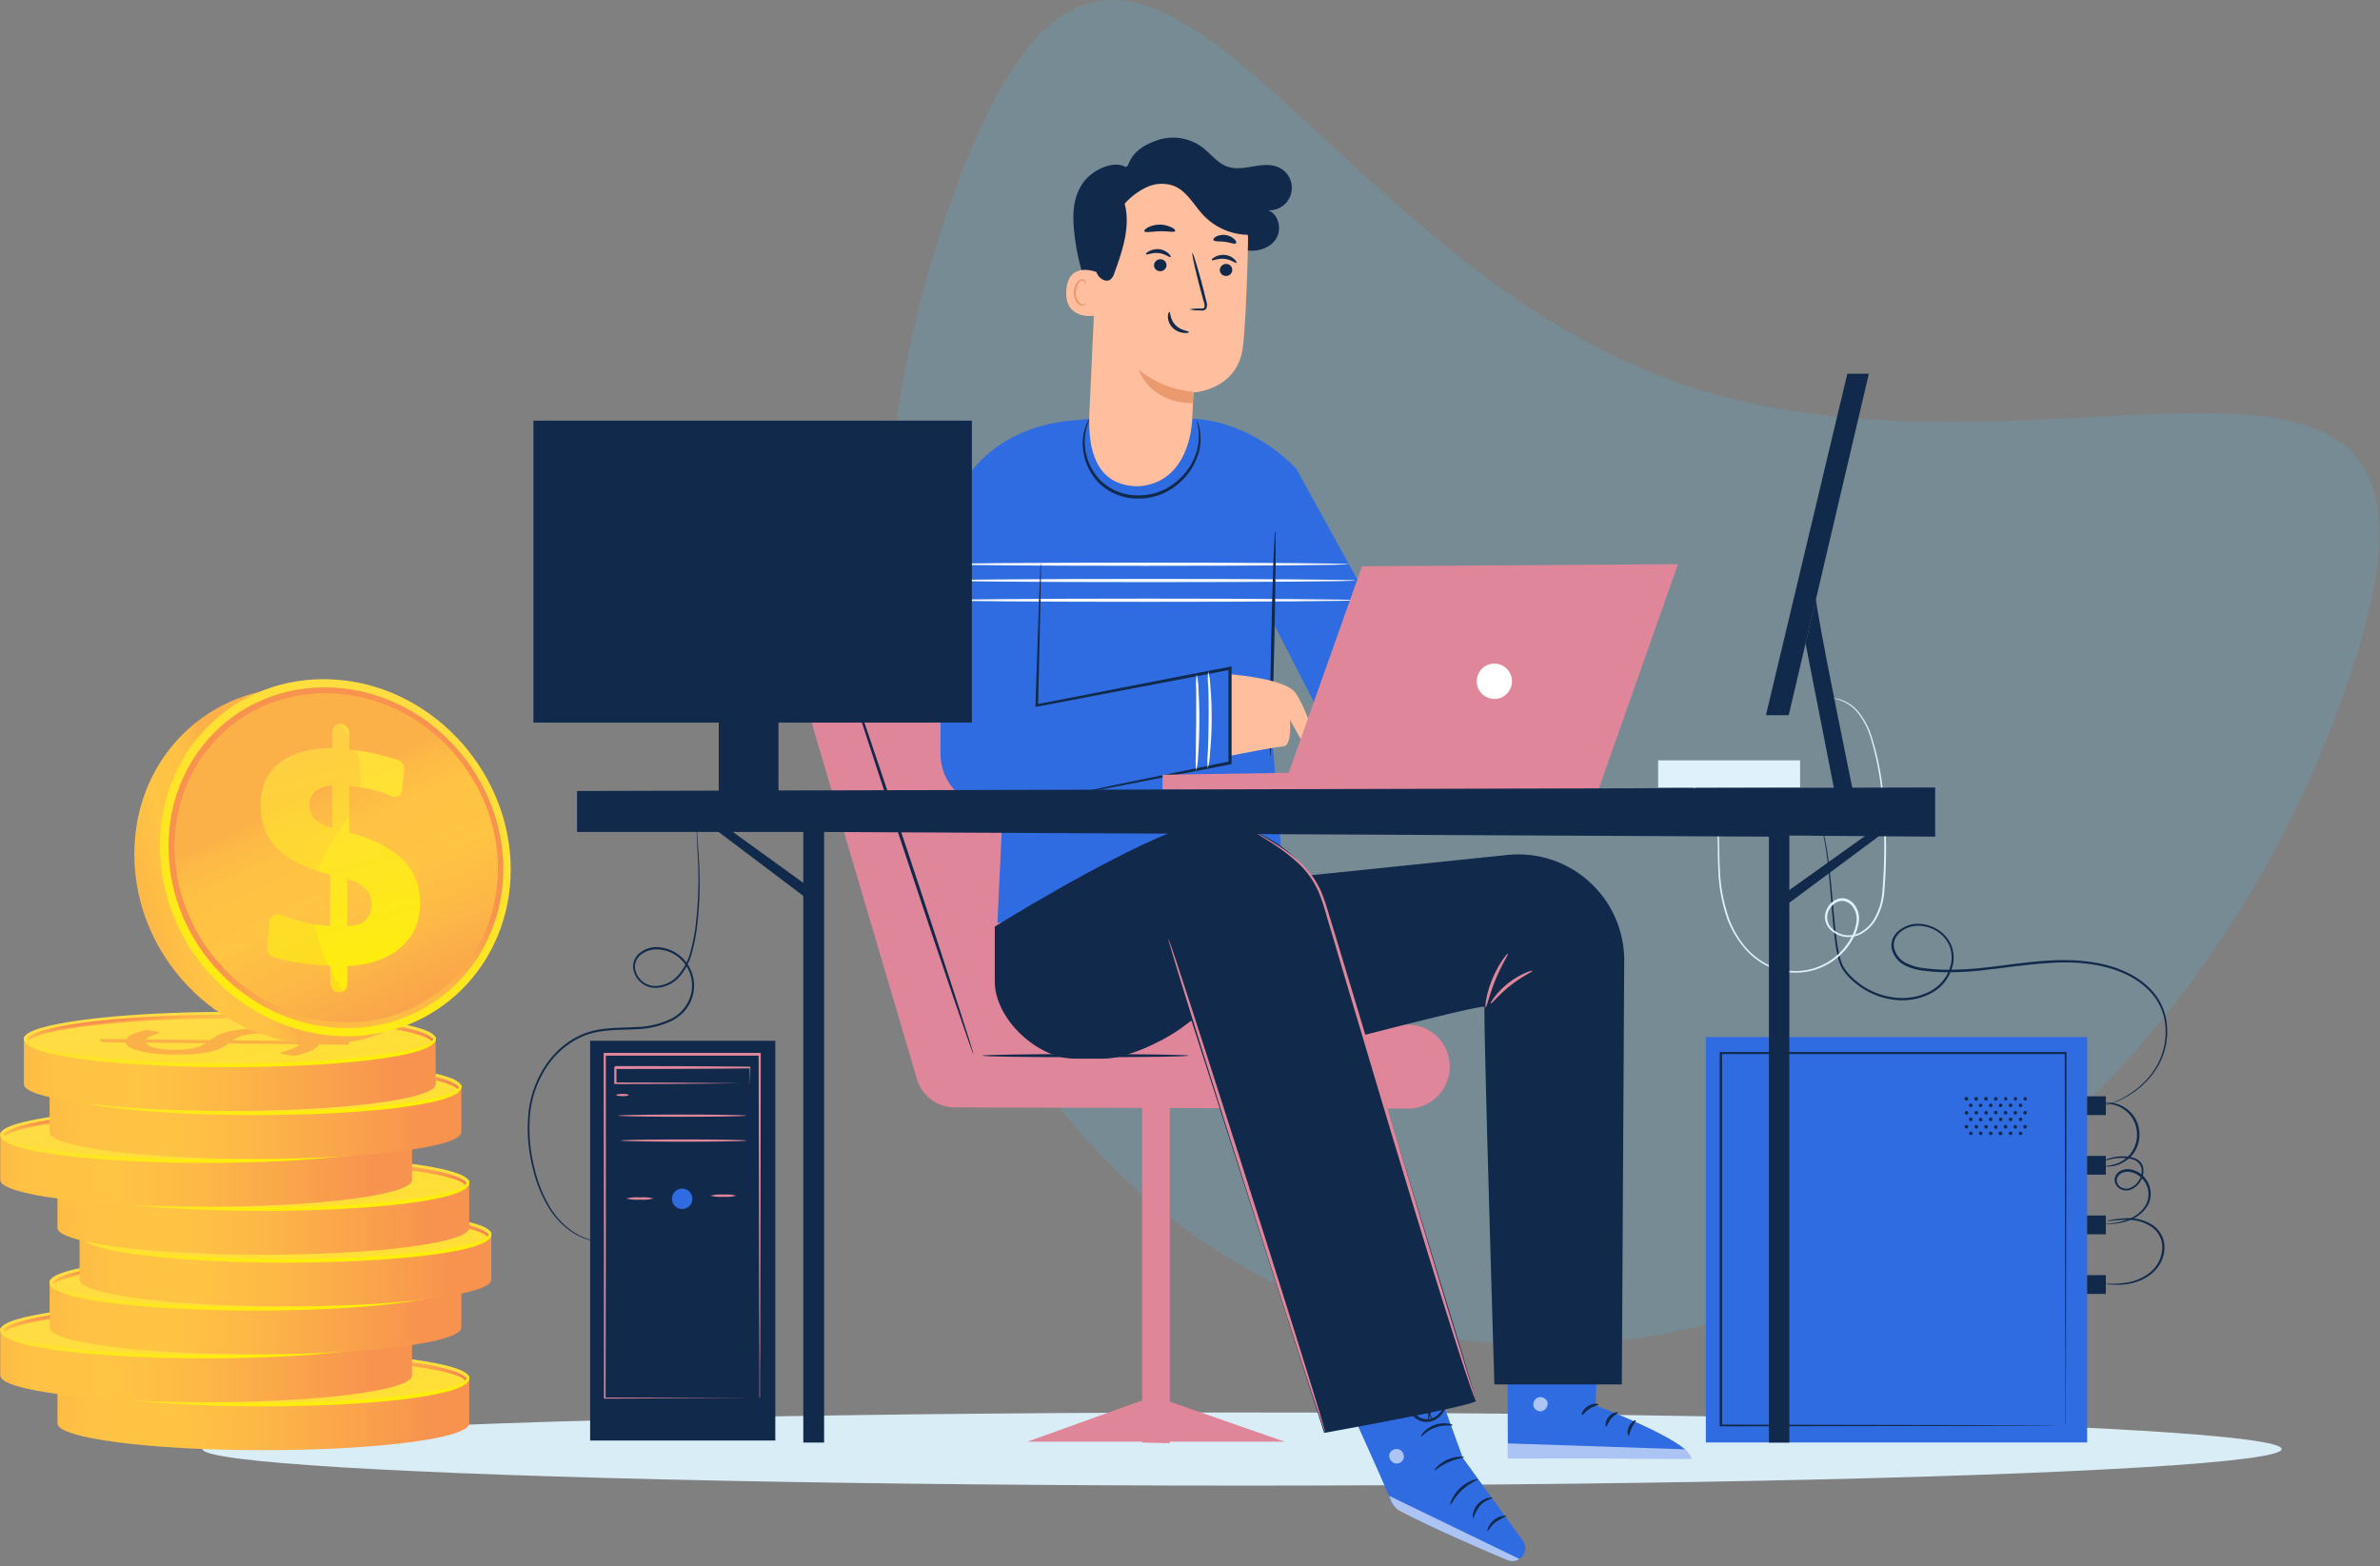 <svg width="617" height="406" fill="none" xmlns="http://www.w3.org/2000/svg"><rect width="100%" height="100%" fill="#808080" stroke="none"/><path opacity=".2" d="M346.287 339.365c-99.453-35.983-143.899-165.142-99.272-288.485 44.627-123.342 86.917 11.775 186.37 47.758 99.453 35.983 218.409-40.793 173.782 82.55C562.54 304.53 445.74 375.349 346.287 339.365z" fill="#56B9EA"/><ellipse cx="321.991" cy="375.665" rx="269.512" ry="9.476" fill="#D9EDF7"/><g clip-path="url(#clip0)"><path d="M14.9 357.197v11.837c0 3.821 23.895 6.929 53.367 6.929 29.473 0 53.368-3.1 53.368-6.929v-11.837H14.899z" fill="url(#paint0_linear)"/><path d="M68.267 364.127c29.475 0 53.368-3.103 53.368-6.93 0-3.827-23.893-6.929-53.368-6.929-29.474 0-53.368 3.102-53.368 6.929 0 3.827 23.894 6.93 53.368 6.93z" fill="url(#paint1_linear)"/><path d="M68.268 364.602c-26.104 0-53.398-2.49-53.398-7.301 0-.267.097-.728.357-.728s.149.364.149.624c0 3.049 21.725 6.446 52.892 6.446s52.892-3.397 52.892-6.446c0-.267.045-.513.312-.513.268 0 .201.35.201.617-.007 4.811-27.301 7.301-53.405 7.301z" fill="url(#paint2_linear)"/><path d="M63.227 357.584c.52-.365 1.078-.721 1.68-1.071.588-.349 1.36-.669 2.29-.959.937-.282 2.112-.513 3.517-.699 1.405-.178 3.167-.275 5.271-.282 2.06-.008 4 .052 5.807.193 1.807.141 3.398.349 4.773.632 1.368.282 2.491.624 3.353 1.041.855.416 1.368.885 1.532 1.42l6.007.059c.44 0 .826.038 1.153.104.335.067.498.157.498.261v.498l-7.725-.075c-.267.61-.959 1.16-2.074 1.666-1.108.505-2.513.937-4.238 1.308l-2.81-.394a3.25 3.25 0 01-.625-.148c-.164-.06-.238-.127-.238-.194 0-.096.216-.2.654-.327.439-.119.93-.275 1.472-.453.55-.179 1.086-.394 1.614-.64.528-.245.877-.535 1.056-.877l-18.238-.178c-.476.349-1.019.698-1.614 1.04-.594.342-1.383.647-2.364.922-.982.275-2.208.491-3.673.662-1.472.171-3.309.26-5.532.268a55.5 55.5 0 01-4.892-.186c-1.59-.134-3.01-.335-4.245-.602-1.234-.268-2.253-.603-3.048-.997-.788-.394-1.235-.847-1.324-1.368l-4.944-.052c-.439 0-.825-.037-1.167-.104-.342-.067-.513-.156-.513-.26v-.498l6.765.067c.298-.521.915-.974 1.852-1.361.937-.386 2.082-.728 3.435-1.033l2.267.312c.692.097 1.026.208 1.034.342 0 .067-.142.156-.424.26-.29.104-.625.231-1.019.372a8.9 8.9 0 00-1.13.506c-.364.193-.64.416-.825.661l16.632.164zm-16.691.676c.133.327.438.603.9.841.46.237 1.033.431 1.717.579.691.149 1.457.261 2.312.335a29.08 29.08 0 002.699.097 28.694 28.694 0 002.87-.142c.81-.089 1.524-.208 2.141-.364s1.152-.327 1.613-.535a8.744 8.744 0 001.235-.662l-15.487-.149zm39.695-.446c-.134-.327-.469-.617-.982-.862-.513-.246-1.174-.454-1.977-.625a21.421 21.421 0 00-2.803-.379 42.656 42.656 0 00-3.524-.111 27.236 27.236 0 00-2.952.156c-.818.096-1.54.223-2.141.386-.603.164-1.123.35-1.54.573a9.988 9.988 0 00-1.182.699l17.1.163z" fill="#FCB048"/><path d="M68.276 351.026c-23.8 0-48.573 2.097-52.536 6.149.156.141.298.297.432.453 3.338-2.818 23.799-5.65 52.104-5.65 29.033 0 49.814 2.981 52.334 5.866.127-.156.253-.312.402-.454-3.272-4.193-28.52-6.364-52.736-6.364z" fill="url(#paint3_linear)"/><path d="M.067 344.766v11.836c0 3.822 23.896 6.93 53.368 6.93s53.368-3.101 53.368-6.93v-11.836H.067z" fill="url(#paint4_linear)"/><path d="M53.435 351.695c29.475 0 53.368-3.102 53.368-6.929 0-3.827-23.893-6.93-53.368-6.93-29.474 0-53.368 3.103-53.368 6.93 0 3.827 23.894 6.929 53.368 6.929z" fill="url(#paint5_linear)"/><path d="M53.435 352.171c-26.104 0-53.398-2.491-53.398-7.301 0-.268.097-.729.357-.729.268 0 .149.365.149.625 0 3.048 21.725 6.446 52.892 6.446s52.892-3.398 52.892-6.446c0-.268.045-.513.312-.513.268 0 .201.349.201.617-.007 4.81-27.301 7.301-53.405 7.301z" fill="url(#paint6_linear)"/><path d="M48.386 345.152a23.32 23.32 0 011.68-1.07c.588-.35 1.361-.669 2.29-.959.937-.283 2.112-.513 3.517-.699 1.405-.179 3.168-.275 5.272-.283 2.059-.007 4 .052 5.806.194 1.807.141 3.398.349 4.774.632 1.368.282 2.49.624 3.353 1.04.855.417 1.368.885 1.531 1.42l6.008.06c.438 0 .825.037 1.152.104.335.067.498.156.498.26v.498l-7.725-.074c-.267.61-.959 1.16-2.074 1.665-1.108.506-2.513.937-4.238 1.309l-2.81-.394a3.17 3.17 0 01-.625-.149c-.163-.059-.238-.126-.238-.193 0-.097.216-.201.654-.327.44-.119.93-.275 1.473-.454a14.25 14.25 0 001.613-.639c.528-.245.877-.535 1.056-.877l-18.238-.179a17.24 17.24 0 01-1.614 1.041c-.594.342-1.383.647-2.364.922-.981.275-2.208.491-3.673.662-1.472.171-3.308.26-5.531.267a55.116 55.116 0 01-4.892-.186c-1.592-.133-3.012-.334-4.246-.602-1.234-.267-2.253-.602-3.048-.996-.788-.394-1.234-.848-1.324-1.368l-4.944-.052c-.438 0-.825-.037-1.167-.104-.342-.067-.513-.156-.513-.26v-.499l6.766.067c.297-.52.914-.974 1.85-1.36.938-.387 2.083-.729 3.436-1.034l2.267.313c.692.096 1.027.208 1.034.342 0 .066-.141.156-.424.26-.29.104-.624.23-1.018.372a9.038 9.038 0 00-1.13.505c-.365.193-.64.416-.826.662l16.632.163zm-16.684.677c.134.327.439.602.9.84.46.238 1.033.431 1.717.58.692.149 1.457.26 2.313.335.862.074 1.762.104 2.698.096a28.72 28.72 0 002.87-.141c.81-.089 1.524-.208 2.142-.364.617-.156 1.152-.327 1.613-.536.46-.2.862-.423 1.234-.661l-15.487-.149zm39.695-.446c-.134-.327-.468-.617-.981-.863-.513-.245-1.175-.453-1.978-.624a21.25 21.25 0 00-2.803-.379 43.075 43.075 0 00-3.524-.112c-1.137.008-2.126.06-2.952.156-.817.097-1.539.223-2.14.387-.603.163-1.123.349-1.54.572-.424.216-.818.447-1.182.699l17.1.164z" fill="#FCB048"/><path d="M53.443 338.587c-23.8 0-48.573 2.097-52.536 6.149.156.141.298.298.431.454 3.339-2.818 23.8-5.651 52.105-5.651 29.033 0 49.814 2.981 52.334 5.866.127-.156.253-.312.402-.453-3.279-4.194-28.52-6.365-52.736-6.365z" fill="url(#paint7_linear)"/><path d="M12.863 332.365v11.836c0 3.822 23.896 6.929 53.368 6.929s53.368-3.1 53.368-6.929v-11.836H12.863z" fill="url(#paint8_linear)"/><path d="M66.231 339.294c29.475 0 53.368-3.103 53.368-6.93 0-3.827-23.893-6.929-53.368-6.929-29.474 0-53.368 3.102-53.368 6.929 0 3.827 23.894 6.93 53.368 6.93z" fill="url(#paint9_linear)"/><path d="M66.23 339.77c-26.103 0-53.397-2.491-53.397-7.301 0-.268.097-.729.357-.729.268 0 .149.364.149.625 0 3.048 21.724 6.446 52.892 6.446 31.167 0 52.892-3.398 52.892-6.446 0-.268.045-.513.312-.513.268 0 .201.349.201.617 0 4.81-27.301 7.301-53.405 7.301z" fill="url(#paint10_linear)"/><path d="M61.19 332.751a23.75 23.75 0 011.68-1.071c.588-.349 1.36-.669 2.29-.959.937-.282 2.112-.513 3.517-.699 1.405-.178 3.167-.275 5.271-.282 2.06-.008 4 .052 5.807.193 1.807.141 3.398.35 4.773.632 1.368.283 2.49.625 3.353 1.041.855.416 1.368.885 1.532 1.42l6.007.06c.439 0 .826.037 1.153.104.334.067.498.156.498.26v.498l-7.725-.074c-.268.602-.96 1.16-2.074 1.665-1.108.506-2.513.937-4.238 1.309l-2.81-.394a3.32 3.32 0 01-.625-.149c-.164-.06-.238-.126-.238-.193 0-.097.215-.201.654-.328.439-.118.93-.275 1.472-.453a14.25 14.25 0 001.614-.639c.528-.246.877-.536 1.055-.878l-18.238-.178c-.475.349-1.018.699-1.613 1.041-.595.342-1.383.647-2.364.922-.982.275-2.208.49-3.673.661-1.472.171-3.309.261-5.532.268a55.5 55.5 0 01-4.892-.186c-1.59-.134-3.011-.334-4.245-.602-1.234-.268-2.253-.602-3.048-.996-.789-.394-1.235-.848-1.324-1.368l-4.944-.052c-.439 0-.825-.038-1.167-.105-.343-.066-.514-.156-.514-.26v-.498l6.766.067c.298-.52.915-.974 1.852-1.361.936-.386 2.081-.728 3.435-1.033l2.267.312c.692.097 1.026.208 1.034.342 0 .067-.142.156-.424.26-.29.105-.625.231-1.019.372a8.9 8.9 0 00-1.13.506c-.364.193-.64.416-.825.661l16.632.164zm-16.684.677c.134.327.438.602.9.84.46.238 1.033.431 1.717.58a18.8 18.8 0 002.312.334c.863.075 1.762.104 2.7.097a29.023 29.023 0 002.869-.141 16.08 16.08 0 002.141-.365c.617-.156 1.153-.327 1.614-.535.46-.201.862-.424 1.234-.662l-15.487-.148zm39.695-.439c-.134-.327-.468-.617-.981-.863-.513-.245-1.175-.453-1.978-.624a21.424 21.424 0 00-2.803-.379 43.073 43.073 0 00-3.524-.112c-1.138.008-2.127.06-2.952.156-.818.097-1.539.223-2.141.387-.602.164-1.123.349-1.54.572-.423.216-.817.447-1.181.699l17.1.164z" fill="#FCB048"/><path d="M66.238 326.193c-23.799 0-48.572 2.097-52.535 6.149.156.141.298.298.431.454 3.339-2.818 23.8-5.651 52.104-5.651 29.034 0 49.815 2.981 52.335 5.866.126-.156.253-.312.402-.453-3.272-4.194-28.513-6.365-52.737-6.365z" fill="url(#paint11_linear)"/><path d="M20.632 319.933v11.837c0 3.821 23.896 6.929 53.368 6.929s53.368-3.1 53.368-6.929v-11.837H20.632z" fill="url(#paint12_linear)"/><path d="M127.368 319.933c0 3.822-23.896 6.929-53.368 6.929s-53.368-3.1-53.368-6.929c0-3.822 23.896-6.929 53.368-6.929 29.479.007 53.368 3.107 53.368 6.929z" fill="url(#paint13_linear)"/><path d="M74 327.338c-26.104 0-53.398-2.49-53.398-7.301 0-.267.097-.728.357-.728.268 0 .15.364.15.624 0 3.048 21.724 6.446 52.891 6.446 31.168 0 52.893-3.398 52.893-6.446 0-.268.044-.513.312-.513.267 0 .201.35.201.617 0 4.811-27.302 7.301-53.406 7.301z" fill="url(#paint14_linear)"/><path d="M68.96 320.32c.52-.365 1.078-.722 1.68-1.071.587-.349 1.36-.669 2.29-.959.936-.283 2.111-.513 3.516-.699 1.406-.178 3.168-.275 5.272-.283 2.06-.007 4 .053 5.806.194 1.807.141 3.398.349 4.774.632 1.368.282 2.49.624 3.353 1.041.855.416 1.368.884 1.532 1.42l6.007.059c.439 0 .825.037 1.152.104.335.067.498.156.498.26v.499l-7.724-.075c-.268.602-.96 1.16-2.075 1.666-1.108.505-2.513.936-4.238 1.308l-2.81-.394a3.168 3.168 0 01-.625-.149c-.163-.059-.238-.126-.238-.193 0-.096.216-.201.655-.327.438-.119.93-.275 1.472-.454a14.25 14.25 0 001.613-.639c.528-.245.877-.535 1.056-.877l-18.238-.179c-.476.35-1.019.699-1.613 1.041-.595.342-1.383.647-2.365.922-.981.275-2.208.491-3.672.662-1.473.171-3.309.26-5.532.267a55.504 55.504 0 01-4.892-.185c-1.591-.134-3.011-.335-4.246-.603-1.234-.267-2.252-.602-3.048-.996-.788-.394-1.234-.847-1.323-1.368l-4.945-.052c-.438 0-.825-.037-1.167-.104-.342-.067-.513-.156-.513-.26v-.498l6.766.067c.297-.521.914-.974 1.851-1.361.937-.387 2.082-.729 3.435-1.033l2.268.312c.691.096 1.026.208 1.033.342 0 .067-.141.156-.424.26-.29.104-.624.23-1.018.372a9.04 9.04 0 00-1.13.505c-.365.194-.64.417-.825.662l16.631.164zm-16.685.676c.134.327.44.602.9.84.461.238 1.034.432 1.718.58.691.149 1.457.26 2.312.335.862.074 1.762.104 2.699.096a28.723 28.723 0 002.87-.141 15.93 15.93 0 002.14-.364c.618-.156 1.153-.327 1.614-.535a8.744 8.744 0 001.234-.662l-15.487-.149zm39.696-.446c-.134-.327-.469-.617-.982-.862-.513-.246-1.175-.454-1.978-.625a21.424 21.424 0 00-2.802-.379 43.073 43.073 0 00-3.525-.112c-1.137.008-2.126.06-2.951.157-.818.096-1.54.223-2.142.386-.602.164-1.122.35-1.539.573a9.99 9.99 0 00-1.182.699l17.1.163z" fill="#FCB048"/><path d="M74.008 313.755c-23.8 0-48.572 2.096-52.535 6.148.156.142.297.298.43.454 3.34-2.818 23.8-5.651 52.105-5.651 29.033 0 49.814 2.982 52.335 5.866.126-.156.252-.312.401-.453-3.271-4.186-28.513-6.364-52.736-6.364z" fill="url(#paint15_linear)"/><path d="M14.9 306.521v11.836c0 3.822 23.895 6.929 53.367 6.929 29.473 0 53.368-3.1 53.368-6.929v-11.836H14.899z" fill="url(#paint16_linear)"/><path d="M68.267 313.45c29.475 0 53.368-3.103 53.368-6.93 0-3.827-23.893-6.929-53.368-6.929-29.474 0-53.368 3.102-53.368 6.929 0 3.827 23.894 6.93 53.368 6.93z" fill="url(#paint17_linear)"/><path d="M68.268 313.926c-26.104 0-53.398-2.491-53.398-7.301 0-.268.097-.729.357-.729s.149.364.149.625c0 3.048 21.725 6.446 52.892 6.446s52.892-3.398 52.892-6.446c0-.268.045-.513.312-.513.268 0 .201.349.201.617-.007 4.81-27.301 7.301-53.405 7.301z" fill="url(#paint18_linear)"/><path d="M63.227 306.907a23.75 23.75 0 011.68-1.071c.588-.349 1.36-.669 2.29-.959.937-.282 2.112-.513 3.517-.699 1.405-.178 3.167-.275 5.271-.282 2.06-.008 4 .052 5.807.193 1.807.141 3.398.35 4.773.632 1.368.283 2.491.625 3.353 1.041.855.416 1.368.885 1.532 1.42l6.007.06c.44 0 .826.037 1.153.104.335.067.498.156.498.26v.498l-7.725-.074c-.267.602-.959 1.16-2.074 1.665-1.108.506-2.513.937-4.238 1.309l-2.81-.394a3.243 3.243 0 01-.625-.149c-.164-.059-.238-.126-.238-.193 0-.097.216-.201.654-.327.439-.119.93-.276 1.472-.454a14.25 14.25 0 001.614-.639c.528-.246.877-.536 1.056-.878l-18.238-.178c-.476.349-1.019.699-1.614 1.041-.594.342-1.383.647-2.364.922-.982.275-2.208.49-3.673.661-1.472.171-3.309.261-5.532.268a55.5 55.5 0 01-4.892-.186c-1.59-.134-3.01-.334-4.245-.602-1.234-.268-2.253-.602-3.048-.996-.788-.394-1.235-.848-1.324-1.368l-4.944-.052c-.439 0-.825-.038-1.167-.105-.342-.066-.513-.156-.513-.26v-.498l6.765.067c.298-.52.915-.974 1.852-1.361.937-.386 2.082-.728 3.435-1.033l2.267.312c.692.097 1.026.208 1.034.342 0 .067-.142.156-.424.26-.29.105-.625.231-1.019.372a8.9 8.9 0 00-1.13.506c-.364.193-.64.416-.825.661l16.632.164zm-16.691.677c.133.327.438.602.9.84.46.238 1.033.431 1.717.58.691.148 1.457.26 2.312.334a28.73 28.73 0 002.699.097 28.721 28.721 0 002.87-.141 15.92 15.92 0 002.141-.365c.617-.156 1.152-.327 1.613-.535a8.744 8.744 0 001.235-.662l-15.487-.148zm39.695-.446c-.134-.328-.469-.618-.982-.863s-1.174-.453-1.977-.624a21.408 21.408 0 00-2.803-.38 43.1 43.1 0 00-3.524-.111 27.236 27.236 0 00-2.952.156c-.818.097-1.54.223-2.141.387-.603.163-1.123.349-1.54.572a10.25 10.25 0 00-1.182.699l17.1.164z" fill="#FCB048"/><path d="M68.276 300.342c-23.8 0-48.573 2.097-52.536 6.149.156.141.298.297.432.453 3.338-2.818 23.799-5.65 52.104-5.65 29.033 0 49.814 2.981 52.334 5.866.127-.156.253-.312.402-.454-3.272-4.193-28.52-6.364-52.736-6.364z" fill="url(#paint19_linear)"/><path d="M.067 294.089v11.837c0 3.821 23.896 6.922 53.368 6.922s53.368-3.101 53.368-6.922v-11.837H.067z" fill="url(#paint20_linear)"/><path d="M53.435 301.019c29.475 0 53.368-3.103 53.368-6.93 0-3.827-23.893-6.929-53.368-6.929-29.474 0-53.368 3.102-53.368 6.929 0 3.827 23.894 6.93 53.368 6.93z" fill="url(#paint21_linear)"/><path d="M53.435 301.487c-26.104 0-53.398-2.491-53.398-7.301 0-.268.097-.729.357-.729.268 0 .149.365.149.625 0 3.048 21.725 6.446 52.892 6.446s52.892-3.398 52.892-6.446c0-.268.045-.513.312-.513.268 0 .201.349.201.617-.007 4.818-27.301 7.301-53.405 7.301z" fill="url(#paint22_linear)"/><path d="M48.386 294.476c.52-.364 1.078-.721 1.68-1.071.588-.349 1.361-.669 2.29-.959.937-.282 2.112-.513 3.517-.699 1.405-.178 3.168-.275 5.272-.282 2.059-.008 4 .052 5.806.193 1.807.141 3.398.349 4.774.632 1.368.283 2.49.625 3.353 1.041.855.416 1.368.885 1.531 1.42l6.008.059c.438 0 .825.038 1.152.105.335.066.498.156.498.26v.498l-7.725-.074c-.267.609-.959 1.159-2.074 1.665-1.108.506-2.513.937-4.238 1.309l-2.81-.395a3.25 3.25 0 01-.625-.148c-.163-.06-.238-.127-.238-.194 0-.096.216-.2.654-.327.44-.119.93-.275 1.473-.453.55-.179 1.085-.394 1.613-.64.528-.245.877-.535 1.056-.877l-18.238-.178c-.476.349-1.019.699-1.614 1.041-.594.342-1.383.646-2.364.921-.981.276-2.208.491-3.673.662-1.472.171-3.308.26-5.531.268a55.498 55.498 0 01-4.892-.186c-1.592-.134-3.012-.335-4.246-.602-1.234-.268-2.253-.602-3.048-.997-.788-.394-1.234-.847-1.324-1.368l-4.944-.052c-.438 0-.825-.037-1.167-.104-.342-.067-.513-.156-.513-.26v-.498l6.766.067c.297-.521.914-.974 1.85-1.361.938-.386 2.083-.728 3.436-1.033l2.267.312c.692.097 1.027.208 1.034.342 0 .067-.141.156-.424.26-.29.104-.624.231-1.018.372a8.9 8.9 0 00-1.13.506c-.365.193-.64.416-.826.661l16.632.164zm-16.684.669c.134.327.439.602.9.84.46.238 1.033.431 1.717.58.692.149 1.457.26 2.313.335.862.074 1.762.104 2.698.096a28.72 28.72 0 002.87-.141c.81-.089 1.524-.208 2.142-.364.617-.156 1.152-.327 1.613-.536.46-.2.862-.423 1.234-.661l-15.487-.149zm39.695-.439c-.134-.327-.468-.617-.981-.862-.513-.245-1.175-.454-1.978-.625a21.42 21.42 0 00-2.803-.379 42.658 42.658 0 00-3.524-.111 27.238 27.238 0 00-2.952.156c-.817.096-1.539.223-2.14.386-.603.164-1.123.35-1.54.573-.424.216-.818.446-1.182.699l17.1.163z" fill="#FCB048"/><path d="M53.443 287.911c-23.8 0-48.573 2.097-52.536 6.149.156.141.298.297.431.453 3.339-2.818 23.8-5.65 52.105-5.65 29.033 0 49.814 2.981 52.334 5.866.127-.156.253-.313.402-.454-3.279-4.193-28.52-6.364-52.736-6.364z" fill="url(#paint23_linear)"/><path d="M12.863 281.688v11.836c0 3.822 23.896 6.93 53.368 6.93s53.368-3.101 53.368-6.93v-11.836H12.863z" fill="url(#paint24_linear)"/><path d="M66.231 288.617c29.475 0 53.368-3.102 53.368-6.929 0-3.827-23.893-6.93-53.368-6.93-29.474 0-53.368 3.103-53.368 6.93 0 3.827 23.894 6.929 53.368 6.929z" fill="url(#paint25_linear)"/><path d="M66.23 289.093c-26.103 0-53.397-2.491-53.397-7.301 0-.268.097-.729.357-.729.268 0 .149.365.149.625 0 3.048 21.724 6.446 52.892 6.446 31.167 0 52.892-3.398 52.892-6.446 0-.268.045-.513.312-.513.268 0 .201.349.201.617 0 4.81-27.301 7.301-53.405 7.301z" fill="url(#paint26_linear)"/><path d="M61.19 282.074a23.32 23.32 0 011.68-1.07c.588-.35 1.36-.669 2.29-.959.937-.283 2.112-.513 3.517-.699 1.405-.179 3.167-.275 5.271-.283 2.06-.007 4 .052 5.807.193 1.807.142 3.398.35 4.773.632 1.368.283 2.49.625 3.353 1.041.855.417 1.368.885 1.532 1.42l6.007.06c.439 0 .826.037 1.153.104.334.067.498.156.498.26v.498l-7.725-.074c-.268.602-.96 1.16-2.074 1.665-1.108.506-2.513.937-4.238 1.309l-2.81-.394a3.17 3.17 0 01-.625-.149c-.164-.059-.238-.126-.238-.193 0-.097.215-.201.654-.327.439-.119.93-.275 1.472-.454a14.25 14.25 0 001.614-.639c.528-.246.877-.535 1.055-.877l-18.238-.179A17.24 17.24 0 0164.305 284c-.595.342-1.383.647-2.364.922-.982.275-2.208.491-3.673.662-1.472.171-3.309.26-5.532.267a55.117 55.117 0 01-4.892-.186c-1.59-.133-3.011-.334-4.245-.602-1.234-.267-2.253-.602-3.048-.996-.789-.394-1.235-.848-1.324-1.368l-4.944-.052c-.439 0-.825-.037-1.167-.104-.343-.067-.514-.156-.514-.261v-.498l6.766.067c.298-.52.915-.974 1.852-1.36.936-.387 2.081-.729 3.435-1.034l2.267.312c.692.097 1.026.209 1.034.342 0 .067-.142.157-.424.261-.29.104-.625.23-1.019.371a9.192 9.192 0 00-1.13.506c-.364.193-.64.416-.825.662l16.632.163zm-16.684.677c.134.327.438.602.9.84.46.238 1.033.431 1.717.58.684.149 1.457.26 2.312.335a28.76 28.76 0 002.7.096 28.72 28.72 0 002.869-.141c.81-.089 1.524-.208 2.141-.364.617-.157 1.153-.328 1.614-.536.46-.2.862-.423 1.234-.661l-15.487-.149zm39.695-.446c-.134-.327-.468-.617-.981-.863-.513-.245-1.175-.453-1.978-.624a21.254 21.254 0 00-2.803-.379 43.073 43.073 0 00-3.524-.112c-1.138.008-2.127.06-2.952.156-.818.097-1.539.223-2.141.387-.602.163-1.123.349-1.54.572-.423.216-.817.446-1.181.699l17.1.164z" fill="#FCB048"/><path d="M66.238 275.509c-23.799 0-48.572 2.097-52.535 6.149.156.141.298.297.431.454 3.339-2.818 23.8-5.651 52.104-5.651 29.034 0 49.815 2.981 52.335 5.866.126-.156.253-.312.402-.453-3.272-4.186-28.513-6.365-52.737-6.365z" fill="url(#paint27_linear)"/><path d="M6.209 269.256v11.837c0 3.821 23.896 6.929 53.368 6.929s53.368-3.1 53.368-6.929v-11.837H6.209z" fill="url(#paint28_linear)"/><path d="M59.577 276.186c29.474 0 53.368-3.102 53.368-6.929 0-3.827-23.894-6.93-53.368-6.93-29.474 0-53.368 3.103-53.368 6.93 0 3.827 23.894 6.929 53.368 6.929z" fill="url(#paint29_linear)"/><path d="M59.577 276.662c-26.105 0-53.398-2.491-53.398-7.301 0-.268.096-.729.357-.729.26 0 .148.364.148.625 0 3.048 21.725 6.446 52.893 6.446 31.167 0 52.892-3.398 52.892-6.446 0-.268.044-.513.312-.513s.201.349.201.617c-.008 4.81-27.301 7.301-53.405 7.301z" fill="url(#paint30_linear)"/><path d="M54.536 269.643a23.75 23.75 0 011.68-1.071c.587-.349 1.36-.669 2.29-.959.937-.282 2.111-.513 3.517-.699 1.405-.178 3.167-.275 5.271-.282 2.06-.007 4 .052 5.807.193 1.806.142 3.397.35 4.773.632 1.368.283 2.49.625 3.353 1.041.855.416 1.368.885 1.532 1.42l6.007.06c.439 0 .825.037 1.152.104.335.067.499.156.499.26v.498l-7.725-.074c-.268.602-.96 1.16-2.075 1.665-1.107.506-2.513.937-4.238 1.309l-2.81-.394a3.17 3.17 0 01-.624-.149c-.164-.059-.238-.126-.238-.193 0-.097.215-.201.654-.327.438-.119.93-.276 1.472-.454a14.25 14.25 0 001.613-.639c.528-.246.878-.536 1.056-.878l-18.238-.178c-.476.349-1.018.699-1.613 1.041-.595.342-1.383.647-2.365.922-.98.275-2.208.49-3.672.661-1.472.171-3.309.261-5.532.268a55.117 55.117 0 01-4.892-.186c-1.591-.134-3.011-.334-4.245-.602-1.235-.268-2.253-.602-3.049-.996-.788-.394-1.234-.848-1.323-1.368l-4.945-.052c-.438 0-.825-.038-1.167-.104-.342-.067-.513-.157-.513-.261v-.498l6.766.067c.297-.52.915-.974 1.851-1.361.937-.386 2.082-.728 3.435-1.033l2.268.312c.691.097 1.026.208 1.033.342 0 .067-.14.156-.423.261-.29.104-.625.23-1.019.371a9.192 9.192 0 00-1.13.506c-.364.193-.64.416-.825.662l16.632.163zm-16.692.669c.134.327.439.602.9.84.46.238 1.033.432 1.717.58.692.149 1.458.261 2.313.335a29.08 29.08 0 002.698.097 28.694 28.694 0 002.87-.142c.81-.089 1.525-.208 2.142-.364s1.152-.327 1.613-.535a8.75 8.75 0 001.234-.662l-15.487-.149zm39.695-.438c-.133-.328-.468-.618-.981-.863-.513-.245-1.175-.453-1.978-.624a21.406 21.406 0 00-2.803-.38 43.1 43.1 0 00-3.524-.111 27.236 27.236 0 00-2.952.156c-.817.097-1.539.223-2.14.387-.603.163-1.123.349-1.54.572-.424.216-.818.446-1.182.699l17.1.164z" fill="#FCB048"/><path d="M59.584 263.078c-23.8 0-48.572 2.097-52.535 6.149.156.141.297.297.431.453 3.338-2.817 23.8-5.65 52.104-5.65 29.034 0 49.814 2.981 52.335 5.866.126-.156.252-.312.401-.454-3.279-4.193-28.52-6.364-52.736-6.364z" fill="url(#paint31_linear)"/><path d="M125.762 227.554c0 24.602-19.234 43.955-43.829 43.204-25.591-.788-47.108-22.884-47.108-49.33 0-26.446 21.524-45.644 47.108-42.982 24.587 2.558 43.829 24.506 43.829 49.108z" fill="url(#paint32_linear)"/><path d="M132.402 225.428c0 24.602-19.235 43.955-43.83 43.204-25.59-.788-47.107-22.885-47.107-49.331s21.524-45.643 47.108-42.981c24.594 2.557 43.829 24.505 43.829 49.108z" fill="url(#paint33_linear)"/><path d="M130.476 225.301c0 23.517-18.409 41.993-41.896 41.227-24.401-.788-44.885-21.881-44.885-47.078 0-25.197 20.484-43.524 44.885-41.026 23.487 2.401 41.896 23.353 41.896 46.877z" fill="url(#paint34_linear)"/><path d="M129.092 225.204c0 22.744-17.814 40.58-40.513 39.822-23.553-.788-43.3-21.16-43.3-45.472s19.754-42.015 43.3-39.628c22.699 2.297 40.513 22.535 40.513 45.278z" fill="url(#paint35_linear)"/><path d="M88.349 187.658c1.212.111 2.186 1.204 2.186 2.431v4.186a62.608 62.608 0 0112.58 2.758c1.056.35 1.777 1.413 1.665 2.513l-.513 5.25c-.134 1.39-1.517 2.208-2.81 1.635-1.16-.52-2.35-.959-3.569-1.331-2.126-.646-4.372-1.063-6.736-1.256l-.617-.052v11.992c6.305 1.762 10.929 4.134 13.918 7.116 2.974 2.966 4.461 6.669 4.461 11.115 0 4.803-1.643 8.654-4.929 11.554-3.309 2.914-7.948 4.557-13.948 4.914v4.625c0 1.227-.982 2.186-2.186 2.134h-.037c-1.212-.045-2.194-1.086-2.194-2.32v-4.558l-.974-.044a64.342 64.342 0 01-8.081-.863 52.38 52.38 0 01-5.584-1.286c-1.1-.32-1.851-1.361-1.755-2.491l.603-6.751c.133-1.457 1.598-2.304 2.981-1.762a44.02 44.02 0 004.915 1.614 42.726 42.726 0 007.85 1.308l.038-13.338c-6.052-1.495-10.58-3.718-13.554-6.654-2.989-2.952-4.49-6.729-4.49-11.316 0-4.751 1.628-8.417 4.87-10.989 3.226-2.558 7.806-3.837 13.717-3.829v-4.283c-.008-1.227.981-2.134 2.193-2.022zm-2.2 16.007c-1.867.134-3.332.647-4.373 1.539-1.048.893-1.568 2.097-1.568 3.599 0 1.427.483 2.617 1.45 3.576.966.959 2.46 1.718 4.49 2.29v-11.004zm3.88 24.157v12.23c2.03.007 3.591-.483 4.677-1.457 1.085-.974 1.628-2.342 1.628-4.119 0-1.621-.505-2.959-1.517-4.03-1.003-1.056-2.602-1.933-4.788-2.624z" fill="url(#paint36_linear)"/><path opacity=".3" d="M81.249 230.773c1.368-13.517 13.791-19.242 12.17-31.68-.996-7.666-6.81-14.127-13.286-19.167-19.658 2.059-34.855 18.334-34.855 39.628 0 24.312 19.755 44.676 43.301 45.472 2.29.074 4.52-.045 6.692-.327-9.353-9.309-15.197-22.313-14.022-33.926z" fill="url(#paint37_linear)"/></g><path d="M208.782 181.824l28.937 97.922a10.254 10.254 0 003.681 5.302 10.208 10.208 0 006.112 2.043l117.434.322a10.851 10.851 0 007.899-3.386 10.911 10.911 0 002.98-8.081 10.91 10.91 0 00-3.376-7.322 10.85 10.85 0 00-7.47-2.989h-44.902l-35.961-100.478h-62.949a12.913 12.913 0 00-10.366 5.214 12.984 12.984 0 00-2.019 11.453z" fill="#E0869A"/><path d="M308.135 273.68c0 .233-11.976.411-26.744.411-14.768 0-26.733-.178-26.733-.411 0-.234 11.965-.411 26.733-.411s26.744.177 26.744.411zm-90.712-105.434c.21-.066 8.209 23.389 17.858 52.4 9.65 29.011 17.283 52.589 17.073 52.656-.211.066-8.21-23.334-17.859-52.4-9.65-29.067-17.294-52.578-17.072-52.656z" fill="#112A4B"/><path d="M303.249 374.146l-7.157-.167v-86.888h7.157v87.055z" fill="#E0869A"/><path d="M266.368 373.746h66.616l-30.178-10.522h-7.157l-29.281 10.522z" fill="#E0869A"/><path d="M249.518 142.668l11.023 55.234-1.972 41.389 74.094-12.356-2.903-36.222-.089-30 18.169 35.311 14.137-27.411-25.891-47.056a43.718 43.718 0 00-16.939-11 34.684 34.684 0 00-10.625-2.044 42.363 42.363 0 01-25.647 0c-1.041.133-2.481.278-4.309.489h-.333a32.726 32.726 0 00-19.886 10.24 32.904 32.904 0 00-8.708 20.649l-.121 2.777z" fill="#306CE1"/><path d="M278.588 109.013s-30.444.233-34.211 32.478l-.51 23.666 26.212-.222 8.509-55.922z" fill="#306CE1"/><path d="M351.319 150.491c0 .233-23.952.422-53.499.422-29.546 0-53.454-.2-53.454-.422 0-.223 23.941-.411 53.499-.411 29.558 0 53.454.188 53.454.411zm-.001 5.122c0 .222-23.951.411-53.498.411-29.547 0-53.499-.189-53.499-.411 0-.222 23.941-.422 53.499-.422 29.558 0 53.498.189 53.498.422zm-1.705-9.344c0 .233-23.564.422-52.634.422-29.071 0-52.613-.2-52.613-.422 0-.223 23.564-.412 52.646-.412 29.081 0 52.601.178 52.601.412z" fill="#FAFAFA"/><path d="M329.305 196.013c-.232 0-.133-13.078.222-29.189.354-16.111.831-29.178 1.052-29.178.222 0 .133 13.078-.221 29.189-.355 16.111-.831 29.178-1.053 29.178z" fill="#112A4B"/><path d="M318.892 174.813s14.402 1.033 16.994 4.856c2.593 3.822 6.548 14.7 5.052 14.777a4.063 4.063 0 01-2.592-.811l-3.944-7.022s.631 6.778-1.728 6.911c-2.36.133-14.081 2.489-14.081 2.489l.299-21.2z" fill="#FFBE9D"/><path d="M243.879 158.846l-.056 37.233a14.19 14.19 0 001.618 5.853 14.1 14.1 0 009.41 7.191c1.994.444 4.06.448 6.055.012l58.063-12-.121-23.878-50.109 9.678-.665-25.278-24.195 1.189z" fill="#306CE1"/><path d="M277.004 206.146c.248-.09.504-.161.764-.211l2.216-.511 8.53-1.811 30.256-6.233-.299.355v-24.522l.487.411-10.214 1.967-39.883 7.611-.432.089v-.356c.376-11.111.698-20.311.919-26.844.133-3.178.233-5.7.31-7.5 0-.811.078-1.467.111-1.967 0-.228.026-.455.078-.678.014.226.014.452 0 .678v1.978c0 1.8-.067 4.322-.111 7.5-.155 6.544-.366 15.767-.62 26.844l-.421-.344 39.883-7.778 10.214-1.955.488-.1v25.333l-.3.055-30.3 5.889-8.574 1.611-2.272.4c-.272.06-.551.09-.83.089zm33.302-97.133s.111.178.233.544c.192.536.344 1.086.454 1.645a13.471 13.471 0 01-.277 6.266 16.464 16.464 0 01-5.03 7.778 15.637 15.637 0 01-10.569 4.011 14.4 14.4 0 01-10.447-4.255 14.746 14.746 0 01-3.889-8.434 13.214 13.214 0 01.732-6.233 8.566 8.566 0 01.742-1.533c.199-.334.31-.5.343-.489.034.011-.354.744-.786 2.133a14.093 14.093 0 00-.454 6.045 14.458 14.458 0 003.855 7.977 13.745 13.745 0 009.904 3.956 15.063 15.063 0 0010.06-3.745 16.248 16.248 0 004.985-7.4c.606-1.953.78-4.016.51-6.044-.189-1.422-.455-2.2-.366-2.222z" fill="#112A4B"/><path d="M313.109 199.113a17.526 17.526 0 010-3.678c.089-2.222.2-5.378.222-8.822.022-3.445 0-6.567-.122-8.833a18.084 18.084 0 010-3.678c.337 1.186.523 2.411.554 3.644.21 2.222.377 5.4.354 8.889a96.187 96.187 0 01-.454 8.889 15.042 15.042 0 01-.554 3.589zm-3.003.611a18.237 18.237 0 01-.099-3.656c0-2.566.055-5.555.088-8.766v-8.811a17.293 17.293 0 01.133-3.645c.3 1.184.453 2.401.455 3.622.144 2.223.265 5.367.243 8.8-.022 3.434-.155 6.545-.332 8.8a15.139 15.139 0 01-.488 3.656z" fill="#FAFAFA"/><path d="M368.258 347.657l10.968 30.311 15.576 21.456a3.333 3.333 0 01-.919 4.744 3.31 3.31 0 01-3.003.256c-6.281-2.611-29.325-12.345-30.012-14.6-.786-2.622-15.665-35.222-15.665-35.222l23.055-6.945z" fill="#306CE1"/><path opacity=".6" d="M393.927 404.168l-33.801-16.377.499 1.277a5.036 5.036 0 002.215 2.578c2.77 1.5 10.525 5.467 27.952 12.811a3.314 3.314 0 003.09-.289h.045zm-31.451-28.466a1.992 1.992 0 011.451 2.222 1.92 1.92 0 01-2.216 1.467 2.096 2.096 0 01-1.529-2.378 1.997 1.997 0 012.449-1.267" fill="#fff"/><path d="M381.94 393.713a9.907 9.907 0 011.728-3.333c1.407-1.578 3.224-1.812 3.191-2.012-.033-.2-.477-.166-1.219 0a5.273 5.273 0 00-2.498 1.528 5.295 5.295 0 00-1.302 2.628c-.099.733.022 1.189.1 1.189zm3.701 3.189c.188.077.775-1.278 2.149-2.334a24.899 24.899 0 012.781-1.511c0-.189-1.662-.266-3.213.956-1.551 1.222-1.906 2.866-1.717 2.889zm-9.672-6.8c.199.089 1.108-1.989 3.08-3.811 1.972-1.823 4.11-2.578 4.043-2.778-.066-.2-2.404.266-4.52 2.222-2.116 1.956-2.781 4.344-2.603 4.367zm-4.099-8.934c.144.156 1.529-1.189 3.656-2.111 2.127-.922 4.033-1.111 4.022-1.278-.012-.166-2.039-.377-4.31.634-2.271 1.011-3.468 2.655-3.368 2.755zm-3.423-8.811c.155.134 1.429-1.511 3.744-2.3 2.316-.789 4.321-.344 4.365-.544.045-.2-.454-.334-1.296-.467a7.19 7.19 0 00-6.093 2.133c-.598.645-.82 1.123-.72 1.178zm3.024-3.955a2.967 2.967 0 00-.41-1.111 8.461 8.461 0 00-2.05-2.623 3.727 3.727 0 00-2.149-1.111 1.334 1.334 0 00-1.285.823 2.143 2.143 0 000 1.533 4.644 4.644 0 005.417 2.578 5.38 5.38 0 002.656-1.684 5.409 5.409 0 001.266-2.883 1.899 1.899 0 00-.476-1.489 1.32 1.32 0 00-1.518-.155 4.613 4.613 0 00-1.573 1.8 9.674 9.674 0 00-1.108 3.133 2.74 2.74 0 000 1.222 14.764 14.764 0 011.617-4.089 4.357 4.357 0 011.407-1.533.69.69 0 01.831.078 1.282 1.282 0 01.266.989 4.848 4.848 0 01-3.445 3.922 4.009 4.009 0 01-2.66-.235 4.028 4.028 0 01-1.927-1.854 1.548 1.548 0 01-.088-1.111.721.721 0 01.709-.456 3.379 3.379 0 011.828.889 12.363 12.363 0 012.692 3.367z" fill="#112A4B"/><path d="M414.577 339.724l-.941 24.633s24.639 9.245 24.904 13.811l-47.638-.133-.132-38.433 23.807.122z" fill="#306CE1"/><path opacity=".6" d="M398.89 362.246a1.951 1.951 0 00-1.351 2.222c.12.472.419.878.832 1.133s.909.339 1.383.234a2.062 2.062 0 001.418-2.367 1.956 1.956 0 00-2.437-1.166m-7.877 15.733v-3.833l45.821 1.533s2.117.933 1.873 2.433l-47.694-.133z" fill="#fff"/><path d="M414.401 364.113c0 .233-1.163.344-2.315 1.111-1.153.767-1.762 1.733-1.972 1.633-.211-.1.132-1.444 1.539-2.322 1.407-.878 2.803-.633 2.748-.422zm5.007 2.089c.056.233-.952.622-1.75 1.611s-1.019 2.033-1.252 2.022c-.233-.011-.377-1.333.631-2.544 1.009-1.211 2.371-1.311 2.371-1.089zm2.814 6.011c-.21 0-.531-1.111.078-2.389.609-1.278 1.684-1.789 1.784-1.589.099.2-.577.878-1.108 1.933-.532 1.056-.521 2.023-.754 2.045zm-8.221-13.722c-.099.211-1.163-.111-2.481 0-1.319.111-2.349.5-2.471.3-.122-.2.875-1.034 2.426-1.111 1.551-.078 2.637.622 2.526.811z" fill="#112A4B"/><path opacity=".3" d="M414.389 344.602l-.166 4.389-23.431-.278-.022-3.956 23.619-.155z" fill="#000"/><path d="M414.101 353.513c-.784.21-1.609.21-2.393 0a11.096 11.096 0 01-3.866-1.511 3.348 3.348 0 01-.72-.567 1.025 1.025 0 01-.1-1.244 1.284 1.284 0 011.019-.534c.305-.001.607.044.898.134a9.257 9.257 0 011.484.511 8.366 8.366 0 012.216 1.455c1.108 1.034 1.485 1.9 1.407 1.956-.077.055-.643-.656-1.773-1.511a9.214 9.214 0 00-2.127-1.211 8.134 8.134 0 00-1.362-.423c-.51-.144-.942-.144-1.108.078-.166.222-.055.122 0 .267.157.164.336.306.532.422.406.266.828.507 1.263.722.739.367 1.51.665 2.304.889.789.127 1.567.317 2.326.567z" fill="#112A4B"/><path d="M413.791 353.846a3.997 3.997 0 01-.621-2.322 8.02 8.02 0 01.333-2.622c.16-.499.364-.982.609-1.445a1.998 1.998 0 011.529-1.188 1.104 1.104 0 01.997.666c.12.284.202.583.244.889a5.243 5.243 0 010 1.611 5.563 5.563 0 01-1.031 2.467c-.93 1.233-1.905 1.511-1.927 1.433-.023-.078.742-.566 1.451-1.755a5.355 5.355 0 00.764-2.223 4.89 4.89 0 000-1.388c-.066-.5-.254-.912-.443-.867-.188.044-.642.378-.842.789a8.468 8.468 0 00-.598 1.289 8.612 8.612 0 00-.465 2.389c-.111 1.366.133 2.233 0 2.277z" fill="#112A4B"/><path d="M390.814 221.646c-28.173 2.922-65.519 6.767-65.519 6.767l5.096 45.989s54.861-14.545 54.474-13.334c-.388 1.211 2.548 97.845 2.548 97.845h33.036l.62-109.478a27.587 27.587 0 00-2.24-11.311 27.507 27.507 0 00-6.665-9.398 27.422 27.422 0 00-9.919-5.834 27.37 27.37 0 00-11.431-1.246z" fill="#112A4B"/><path d="M257.893 240.202v14.255c0 9.711 11.023 20 20.694 20h7.49c5.893 0 15.133-4.311 19.941-7.778l2.858-2.1 34.41 106.9s39.363-7.077 39.363-8.322c0-1.244-26.655-87.555-38.964-127.611-5.029-16.355-22.5-25.867-38.642-20.322-.543.189-1.108.4-1.651.622-17.681 7.089-45.499 24.356-45.499 24.356z" fill="#112A4B"/><path d="M382.605 363.146a1.98 1.98 0 01-.166-.377c-.122-.3-.266-.678-.443-1.112-.377-1.011-.92-2.5-1.562-4.444-1.319-3.856-3.124-9.489-5.318-16.456-4.431-13.922-10.281-33.222-16.684-54.555-3.191-10.678-6.215-20.845-8.985-30.111-1.374-4.622-2.67-9.022-3.889-13.145-.62-2.059-1.211-4.04-1.772-5.944a52.423 52.423 0 00-1.795-5.411 22.229 22.229 0 00-5.539-7.9 47.556 47.556 0 00-5.828-4.545 127.509 127.509 0 00-3.944-2.522l-1.03-.655a1.385 1.385 0 01-.343-.245c.133.04.26.1.376.178l1.108.578c.942.511 2.316 1.3 4.033 2.4a43.986 43.986 0 015.96 4.444 22.375 22.375 0 015.783 8 52.397 52.397 0 011.861 5.456c.588 1.9 1.186 3.889 1.817 5.944l3.966 13.111a45682.52 45682.52 0 009.052 30.089c6.403 21.3 12.186 40.589 16.44 54.633l5.074 16.523 1.418 4.444c.144.478.255.856.355 1.167.1.311.077.455.055.455zm8.309-115.9c.199.134-1.673 2.956-3.235 6.789-1.562 3.833-2.271 7.145-2.515 7.1-.244-.044.111-3.489 1.751-7.422 1.639-3.933 3.833-6.6 3.999-6.467zm6.337 4.445c.089.222-2.747 1.477-5.705 3.822-2.958 2.344-4.864 4.8-5.063 4.655-.2-.144 1.462-2.889 4.553-5.3s6.138-3.377 6.215-3.177zm-53.643 119.777c-.21.067-9.505-28.533-20.761-63.888-11.256-35.356-20.185-64.078-19.942-64.145.244-.066 9.506 28.533 20.762 63.9 11.255 35.367 20.163 64.067 19.941 64.133zm-42.22-166.766l112.614 1.089 21.005-59.534-81.915.556-19.011 53.533-32.693.5v3.856z" fill="#E0869A"/><path d="M386.771 181.157a4.553 4.553 0 01-2.406-1.117 4.58 4.58 0 01-1.271-4.927 4.56 4.56 0 016.63-2.431 4.57 4.57 0 011.793 1.959c.391.816.532 1.731.405 2.627a4.577 4.577 0 01-1.774 3.013 4.554 4.554 0 01-3.377.876z" fill="#fff"/><path d="M292.192 43.569c1.108-3.967 4.044-5.912 7.91-7.234a12.684 12.684 0 0111.633 1.889c2.215 1.667 3.877 4.078 6.47 4.978 4.254 1.478 9.239-1.711 13.294.2a5.81 5.81 0 012.821 2.765 5.838 5.838 0 01-1.786 7.223 5.793 5.793 0 01-3.783 1.123c2.77 1.022 3.634 4.989 2.017 7.467-1.618 2.477-4.952 3.41-7.866 2.866a16.29 16.29 0 01-7.633-4.289c-2.216-1.977-4.166-4.222-6.515-6.022a12.616 12.616 0 00-8.153-3c-4 .211-7.423 3.233-9.207 6.833-1.783 3.6-2.215 7.69-2.415 11.7-.199 4.012-.288 8.078-1.473 11.912-.144.455-.355.955-.798 1.11-.654.2-1.208-.488-1.529-1.11a59.009 59.009 0 01-6.702-21.9c-.455-4.445-.344-8.645 2.093-12.39 2.438-3.744 8.586-6.488 11.6-4.121" fill="#112A4B"/><path d="M284.471 62.157l-2.05 44.956c-.343 7.644.709 18.956 12.785 18.956 10.48-.8 13.571-10.623 13.892-17.778.144-3.334.277-6.2.322-6.545 0 0 11.455-.555 12.795-11.844.643-5.456 1.108-16.811 1.33-27.078a21.224 21.224 0 00-5.221-14.477 21.106 21.106 0 00-13.613-7.112l-1.108-.11c-11.821-.545-18.9 9.188-19.132 21.032z" fill="#FFBE9D"/><path d="M309.453 101.602a26.285 26.285 0 01-14.247-5.756s2.604 8.5 13.959 8.689l.288-2.933z" fill="#EB996E"/><path d="M319.457 70.069a1.618 1.618 0 01-1.728 1.467 1.54 1.54 0 01-1.496-1.634 1.624 1.624 0 011.717-1.467 1.535 1.535 0 011.419 1.023c.07.195.1.403.088.61zm1.074-1.934c-.222.189-1.34-.844-3.08-1.022-1.739-.178-3.091.555-3.257.322-.166-.233.166-.467.764-.811a4.478 4.478 0 012.637-.522c.903.1 1.75.49 2.415 1.11.488.445.632.845.521.923zm-18.124.711a1.622 1.622 0 01-1.728 1.467 1.556 1.556 0 01-1.412-1.026 1.553 1.553 0 01-.095-.607c.045-.42.25-.808.572-1.081a1.635 1.635 0 011.157-.386 1.549 1.549 0 011.415 1.024c.071.195.102.402.091.61zm1.063-2.2c-.221.19-1.34-.844-3.079-1.033-1.74-.189-3.091.555-3.257.322-.167-.233.166-.455.764-.8a4.421 4.421 0 012.637-.522 4.305 4.305 0 012.415 1.111c.487.433.631.833.52.922zm4.92 13.556a11.293 11.293 0 012.869-.211c.454 0 .875 0 .986-.334a2.393 2.393 0 00-.155-1.355c-.31-1.111-.62-2.29-.953-3.511-1.307-5-2.216-9.1-2.005-9.156.21-.056 1.429 3.967 2.736 8.967.311 1.233.61 2.41.887 3.533.212.57.212 1.197 0 1.767a1.12 1.12 0 01-.787.578 3.024 3.024 0 01-.764 0c-.946.02-1.891-.073-2.814-.278zm-5.219.655c.277 0 .089 1.9 1.551 3.411 1.463 1.511 3.49 1.511 3.479 1.778-.011.267-.487.322-1.341.256a4.733 4.733 0 01-2.913-1.39 4.11 4.11 0 01-1.175-2.844c.012-.788.311-1.233.399-1.21zm1.474-20.977c-.222.455-1.928 0-3.988.077-2.061.078-3.756.411-3.989 0-.088-.21.244-.622.953-1.01a6.842 6.842 0 016.071 0c.709.31 1.053.721.953.932zm15.787 3.166c-.344.356-1.496-.178-2.925-.355-1.429-.178-2.681 0-2.914-.456-.111-.21.122-.589.698-.91a4.123 4.123 0 012.449-.39 4.058 4.058 0 012.215 1.045c.51.455.632.889.477 1.066z" fill="#112A4B"/><path d="M284.504 70.624c-.188-.1-7.5-3.122-8.076 4.633-.577 7.756 7.311 6.734 7.334 6.511.022-.222.742-11.144.742-11.144z" fill="#FFBE9D"/><path d="M281.623 78.657s-.144.09-.377.178c-.331.107-.69.088-1.008-.055a3.39 3.39 0 01-1.329-3.123 4.494 4.494 0 01.521-1.9 1.574 1.574 0 011.107-.966.696.696 0 01.765.433c.089.222 0 .378.066.389.067.011.178-.111.144-.445a.82.82 0 00-.277-.5.99.99 0 00-.731-.255 1.913 1.913 0 00-1.495 1.111 4.666 4.666 0 00-.621 2.122c-.066 1.567.621 3.09 1.717 3.5a1.44 1.44 0 001.241-.122c.244-.178.299-.356.277-.367z" fill="#EB996E"/><path d="M326.182 60.713a16.363 16.363 0 01-7.634-.705 16.405 16.405 0 01-6.481-4.106c-2.492-2.622-4.254-6.2-7.577-7.633a9.215 9.215 0 00-7.102.21 17.736 17.736 0 00-5.827 4.334c1.562 5.978-.576 12.222-2.692 18.033a3.103 3.103 0 01-1.108 1.69c-.986.61-2.293-.09-3.002-1.012a9.607 9.607 0 01-1.551-5.255 31.957 31.957 0 011.396-12.534 21.864 21.864 0 017.09-10.289 20.494 20.494 0 0114.945-3.844 25.172 25.172 0 0114.003 6.767 14.81 14.81 0 014.155 5.977M478.911 96.89l-21.104 88.523h5.905l20.783-88.522h-5.584z" fill="#112A4B"/><path d="M470.802 155.157c-.377 1.622 9.56 49.878 9.56 49.878h-4.786l-7.5-38.244 2.726-11.634z" fill="#112A4B"/><path d="M541.084 268.857h-98.855v105.1h98.855v-105.1z" fill="#306CE1"/><path d="M545.926 284.213h-4.853v4.867h4.853v-4.867zm0 15.455h-4.853v4.867h4.853v-4.867zm0 15.456h-4.853v4.867h4.853v-4.867zm0 15.456h-4.853v4.866h4.853v-4.866z" fill="#112A4B"/><path d="M546.114 316.546c.483-.156.98-.264 1.484-.322a23.48 23.48 0 014.166-.4c2.111-.05 4.193.501 6.005 1.589a6.947 6.947 0 012.627 2.849c.588 1.18.83 2.504.696 3.817a8.402 8.402 0 01-1.263 3.812 10 10 0 01-2.548 2.711 13.005 13.005 0 01-5.783 2.289 18.707 18.707 0 01-4.177.144 6.589 6.589 0 01-1.517-.211 9.37 9.37 0 011.517 0 22.115 22.115 0 004.111-.322 12.966 12.966 0 005.539-2.311 8.543 8.543 0 003.556-6.145 6.451 6.451 0 00-3.046-6.178 10.987 10.987 0 00-5.728-1.622 28.81 28.81 0 00-4.121.211 7.348 7.348 0 01-1.518.089z" fill="#112A4B"/><path d="M544.906 301.18a2.02 2.02 0 01.454-.278c.465-.23.946-.423 1.441-.578a11.287 11.287 0 015.683-.322 5.163 5.163 0 011.806.722 3.141 3.141 0 011.274 1.733 5.291 5.291 0 01-.51 3.543 5.269 5.269 0 01-2.648 2.402 3.21 3.21 0 01-2.669-.145 2.741 2.741 0 01-1.54-2.333 2.8 2.8 0 011.573-2.411 4.238 4.238 0 012.825-.3c.903.197 1.748.6 2.47 1.178a6.672 6.672 0 012.46 4.444 6.216 6.216 0 01-1.263 4.445 8.968 8.968 0 01-3.036 2.566 14.373 14.373 0 01-5.539 1.445c-.665.055-1.185.077-1.54.077-.18.029-.363.029-.543 0 0 0 .742-.1 2.061-.266a15.34 15.34 0 005.34-1.578 8.715 8.715 0 002.847-2.5 5.805 5.805 0 001.108-4.056 6.152 6.152 0 00-2.282-4.033 5.291 5.291 0 00-2.216-1.055 3.766 3.766 0 00-2.448.244 2.223 2.223 0 00-1.263 1.9 2.216 2.216 0 001.229 1.833 2.611 2.611 0 002.216.123 4.332 4.332 0 001.828-1.334 4.513 4.513 0 001.108-3.955 3.322 3.322 0 00-2.714-2.223 11.665 11.665 0 00-5.54.134c-1.296.277-1.95.633-1.972.578z" fill="#112A4B"/><path d="M544.951 286.102a2.616 2.616 0 011.108-.2 7.742 7.742 0 012.969.366 8.386 8.386 0 013.689 2.5 8.18 8.18 0 011.917 5.112 8.303 8.303 0 01-1.595 5.222 8.368 8.368 0 01-3.568 2.722 7.747 7.747 0 01-2.936.6 2.556 2.556 0 01-1.107-.133 10.925 10.925 0 003.855-.834 8.297 8.297 0 003.268-2.666 8.116 8.116 0 00-.288-9.667 8.452 8.452 0 00-3.423-2.456 10.885 10.885 0 00-3.889-.566z" fill="#112A4B"/><path d="M471.577 213.013c.349.622.628 1.282.831 1.967a37.444 37.444 0 011.318 5.966c.41 2.622.754 5.856 1.108 9.6.355 3.745.654 8.034 1.252 12.734.155 1.166.344 2.366.587 3.577a15.77 15.77 0 001.108 3.578 13.07 13.07 0 002.426 3 18.922 18.922 0 0011.179 5.2 15.688 15.688 0 008.73-1.511 10.617 10.617 0 005.639-7.111 8.186 8.186 0 00-.333-4.722 8.342 8.342 0 00-3.068-3.723 9.197 9.197 0 00-4.676-1.555 7.367 7.367 0 00-4.73 1.389 5.19 5.19 0 00-1.607 1.9 3.896 3.896 0 00-.31 2.422 5.86 5.86 0 003.069 3.911 14.078 14.078 0 005.052 1.4c1.742.221 3.495.344 5.251.367a83.43 83.43 0 0010.325-.578c6.736-.756 13.295-1.844 19.532-1.911 6.237-.067 12.341.8 17.404 3.333a20.501 20.501 0 016.47 4.856 14.891 14.891 0 013.324 6.666 18 18 0 01-1.939 12.5 21.003 21.003 0 01-6.569 7.034 24.8 24.8 0 01-5.429 2.778c-.666.246-1.347.45-2.039.611l.51-.189c.344-.1.842-.289 1.485-.533a25.592 25.592 0 005.351-2.856 21.033 21.033 0 006.414-7 17.824 17.824 0 001.806-12.222 14.71 14.71 0 00-3.324-6.467 20.042 20.042 0 00-6.348-4.711c-4.985-2.422-10.979-3.333-17.183-3.189-6.204.144-12.718 1.167-19.487 1.933a79.674 79.674 0 01-10.392.6 47.737 47.737 0 01-5.317-.366 14.6 14.6 0 01-5.252-1.467 6.459 6.459 0 01-3.323-4.311 4.514 4.514 0 01.354-2.778 5.79 5.79 0 011.784-2.111 7.963 7.963 0 015.096-1.511 9.835 9.835 0 014.974 1.667 8.882 8.882 0 013.269 3.977 8.78 8.78 0 01.354 5.056 11.123 11.123 0 01-2.13 4.4 11.083 11.083 0 01-3.808 3.055 16.107 16.107 0 01-9.029 1.545 19.104 19.104 0 01-8.176-2.822 18.892 18.892 0 01-3.268-2.545 13.301 13.301 0 01-2.504-3.133 16.146 16.146 0 01-1.108-3.7 50.3 50.3 0 01-.565-3.6c-.576-4.722-.853-9-1.174-12.756-.321-3.755-.632-6.977-.997-9.6a40.401 40.401 0 00-1.208-5.966c-.146-.51-.319-1.01-.521-1.5a5.127 5.127 0 01-.188-.578z" fill="#112A4B"/><path d="M535.456 369.602v-7.011c0-4.567 0-11.234-.066-19.689 0-16.922-.078-41.034-.133-69.878l.254.256h-89.349l.288-.289v96.577l-.243-.244 64.743.122 18.158.067h6.459-1.607l-4.874.089-18.092.066-64.909.123h-.255v-97.056h89.903v.2l-.133 70c0 8.445 0 15.089-.066 19.633v6.478c0 .311-.078.556-.078.556z" fill="#112A4B"/><path d="M510.253 284.857a.459.459 0 01-.278.431.447.447 0 01-.176.036.47.47 0 01-.537-.461.469.469 0 01.338-.449.46.46 0 01.199-.012.455.455 0 01.454.455zm2.558 0a.449.449 0 01-.129.33.443.443 0 01-.325.137.478.478 0 01-.199-.012.474.474 0 01-.295-.254.47.47 0 01.12-.55.472.472 0 01.374-.106.453.453 0 01.454.455zm2.527 0a.459.459 0 01-.278.431.447.447 0 01-.176.036.47.47 0 01-.537-.461.469.469 0 01.338-.449.46.46 0 01.199-.012.455.455 0 01.454.455zm2.525 0a.471.471 0 01-.279.439.466.466 0 01-.617-.603.468.468 0 01.431-.291.467.467 0 01.465.455zm2.526 0a.467.467 0 01-.465.467.465.465 0 01-.282-.765.465.465 0 01.282-.157.467.467 0 01.465.455zm2.527 0a.464.464 0 01-.137.33.461.461 0 01-.329.137.466.466 0 010-.922.462.462 0 01.466.455zm2.525 0a.467.467 0 01-.465.467.465.465 0 01-.282-.765.465.465 0 01.282-.157.467.467 0 01.465.455zm-1.628 2.167a.455.455 0 10-.003-.91.455.455 0 00.003.91zm-2.581 0a.455.455 0 10-.003-.91.455.455 0 00.003.91zm-2.116-.456a.456.456 0 01-.454.456.452.452 0 01-.466-.456c0-.061.012-.121.036-.178a.454.454 0 01.251-.253.476.476 0 01.355.001.457.457 0 01.278.43zm-3.048.456a.456.456 0 10-.001-.911.456.456 0 00.001.911zm-2.591 0a.455.455 0 10-.001-.91.455.455 0 00.001.91zm-2.117-.456a.461.461 0 01-.288.425.447.447 0 01-.177.031.453.453 0 01-.454-.456.447.447 0 01.129-.329.443.443 0 01.325-.137.474.474 0 01.329.136.474.474 0 01.136.33zm-1.108 1.923a.455.455 0 01-.454.455.447.447 0 01-.429-.278.467.467 0 01.606-.608.443.443 0 01.246.253.449.449 0 01.031.178zm2.56 0a.455.455 0 01-.454.455.444.444 0 01-.328-.129.46.46 0 01-.001-.656.461.461 0 01.654 0 .462.462 0 01.129.33zm2.525 0a.455.455 0 01-.454.455.447.447 0 01-.429-.278.452.452 0 01-.001-.356.471.471 0 01.43-.288.448.448 0 01.325.137.446.446 0 01.129.33zm2.527 0a.467.467 0 11-.922-.146.467.467 0 01.922.146zm2.525 0a.46.46 0 01-.919 0 .449.449 0 01.278-.431.463.463 0 01.641.431zm2.527 0a.452.452 0 01-.137.326.452.452 0 01-.329.129.455.455 0 01-.454-.455.459.459 0 01.278-.431.461.461 0 01.505.101.464.464 0 01.137.33zm2.525 0a.46.46 0 01-.919 0 .449.449 0 01.129-.33.453.453 0 01.325-.137.463.463 0 01.465.467zm-1.163 1.7a.466.466 0 01-.642.43.443.443 0 01-.246-.253.447.447 0 01-.031-.177.455.455 0 01.454-.456.465.465 0 01.177.031.446.446 0 01.252.248.448.448 0 01.036.177zm-2.593 0a.447.447 0 01-.129.329.447.447 0 01-.325.137.466.466 0 01-.43-.643.464.464 0 01.253-.248.462.462 0 01.177-.031.455.455 0 01.454.456zm-2.569 0a.459.459 0 01-.278.43.476.476 0 01-.355.001.478.478 0 01-.251-.253.453.453 0 010-.355.461.461 0 01.252-.248.47.47 0 01.597.25.456.456 0 01.035.175zm-2.593 0a.465.465 0 01-.129.329.447.447 0 01-.325.137.465.465 0 01-.329-.793.462.462 0 01.329-.129.455.455 0 01.454.456zm-2.581 0a.463.463 0 01-.107.375.458.458 0 01-.353.163.468.468 0 01-.303-.821.469.469 0 01.606 0 .47.47 0 01.157.283zm-2.582 0a.466.466 0 01-.642.43.443.443 0 01-.246-.253.447.447 0 01-.031-.177.455.455 0 01.454-.456.465.465 0 01.177.031.461.461 0 01.288.425zm-1.108 1.922a.452.452 0 01-.454.467.47.47 0 01-.465-.467.448.448 0 01.137-.326.466.466 0 01.649.004.451.451 0 01.133.322zm2.56 0a.452.452 0 01-.454.467.466.466 0 01-.328-.793.463.463 0 01.328-.13.456.456 0 01.454.456zm2.525 0a.452.452 0 01-.454.467.457.457 0 01-.329-.137.482.482 0 01-.101-.151.48.48 0 01.001-.356.447.447 0 01.252-.247.466.466 0 01.498.102.451.451 0 01.133.322zm2.527 0a.463.463 0 01-.107.375.464.464 0 01-.801-.176.47.47 0 01.145-.482.467.467 0 01.763.283zm2.525 0a.469.469 0 01-.465.467.461.461 0 01-.423-.289.452.452 0 01-.031-.178.456.456 0 01.454-.456.463.463 0 01.328.13.45.45 0 01.137.326zm2.527 0a.465.465 0 01-.642.431.46.46 0 01-.278-.431.456.456 0 01.454-.456.471.471 0 01.329.13.447.447 0 01.137.326zm2.525 0a.469.469 0 01-.465.467.456.456 0 01-.454-.467.45.45 0 01.28-.421.466.466 0 01.502.095.45.45 0 01.137.326zm-1.628 2.167a.455.455 0 10-.003-.91.455.455 0 00.003.91zm-2.581 0a.455.455 0 10-.003-.91.455.455 0 00.003.91zm-2.117-.456a.453.453 0 01-.454.456.463.463 0 01-.374-.107.468.468 0 01.374-.816.45.45 0 01.423.289.452.452 0 01.031.178zm-3.047.456a.456.456 0 10-.001-.911.456.456 0 00.001.911zm-2.591 0a.455.455 0 00.454-.456.455.455 0 10-.909 0c0 .252.204.456.455.456zm-2.117-.456a.467.467 0 01-.465.456.467.467 0 010-.923.47.47 0 01.465.467z" fill="#112A4B"/><path d="M475.355 181.035a5.814 5.814 0 011.795.322 10.075 10.075 0 014.365 2.856 19.074 19.074 0 013.866 7.333 72.879 72.879 0 012.426 10.745 135.9 135.9 0 01.709 28.611 16.828 16.828 0 01-2.481 7.933 10.184 10.184 0 01-3.125 3.033 6.98 6.98 0 01-4.32 1.034 6.705 6.705 0 01-4.11-1.922 5.041 5.041 0 01-1.208-2.012 4.272 4.272 0 010-2.388 5.112 5.112 0 013.091-3.5 3.623 3.623 0 012.448 0 4.366 4.366 0 011.95 1.477 6.083 6.083 0 011.108 4.6 12.533 12.533 0 01-1.606 4.378 16.88 16.88 0 01-10.01 7.957 16.826 16.826 0 01-12.701-1.357 19.28 19.28 0 01-5.983-5.167 25.317 25.317 0 01-3.689-6.477 42.888 42.888 0 01-2.426-13.111c-.211-4.078 0-7.778-.388-10.978a18.874 18.874 0 00-1.03-4.334 12.37 12.37 0 00-1.851-3.244 9.317 9.317 0 00-4.121-3.056 13.468 13.468 0 00-1.761-.422 5.883 5.883 0 011.806.322 9.066 9.066 0 014.243 3.012 12.307 12.307 0 011.938 3.333c.549 1.43.921 2.923 1.108 4.444.432 3.234.233 6.934.477 10.989a42.855 42.855 0 002.47 12.967 24.974 24.974 0 003.579 6.378 18.842 18.842 0 005.838 5.011 16.296 16.296 0 0012.286 1.284 16.353 16.353 0 009.672-7.706 11.979 11.979 0 001.529-4.167 5.485 5.485 0 00-.964-4.178 3.95 3.95 0 00-1.695-1.289 3.052 3.052 0 00-2.061 0 4.546 4.546 0 00-2.725 3.1 4.002 4.002 0 001.108 3.856 6.115 6.115 0 003.755 1.755 6.415 6.415 0 003.978-.944 9.61 9.61 0 002.958-2.867 16.316 16.316 0 002.404-7.678c.792-9.494.599-19.045-.576-28.5a74.8 74.8 0 00-2.338-10.7 19.026 19.026 0 00-3.722-7.277 10.094 10.094 0 00-4.233-2.9 13.43 13.43 0 00-1.783-.556z" fill="#DFF1FA"/><path d="M466.659 197.113h-36.804v7.033h36.804v-7.033z" fill="#DFF1FA"/><path d="M200.993 269.824h-48.004v103.633h48.004V269.824z" fill="#112A4B"/><path d="M196.872 362.546v-6.7c0-4.333 0-10.611-.078-18.511 0-15.8-.077-38.044-.133-63.922l.277.267h-40.16l.288-.289c0 34.622 0 66.066-.077 89.133l-.211-.211 29.325.111 8.021.055h2.825-10.713l-29.458.112h-.199v-.212c0-23.066 0-54.511-.089-89.133v-.289h40.736v.278c0 25.956-.099 48.267-.133 64.111 0 7.867 0 14.134-.077 18.445v6.155c0 .3-.144.6-.144.6z" fill="#E0869A"/><path d="M194.39 280.957v-1.111c0-.722 0-1.733-.066-3l.122.122c-6.215.1-19.532.167-34.92.167l.288-.289v4.078l-.277-.289c9.76 0 18.446.067 24.728.122l7.433.078h2.028c.243-.025.488-.025.731 0a4.461 4.461 0 01-.654 0h-1.972l-7.356.078c-6.27.066-15.056.122-24.938.122h-.288v-4.367l.299-.289c15.388 0 28.705.067 34.92.167h.044v.122c0 1.3 0 2.323-.066 3.078.007.405-.011.809-.056 1.211zm-31.407 2.934c0 .155-.72.289-1.607.289-.886 0-1.617-.134-1.617-.289 0-.156.72-.289 1.617-.289.898 0 1.607.122 1.607.289zm30.476 5.344c0 .156-7.433.289-16.617.289-9.185 0-16.618-.133-16.618-.289 0-.155 7.422-.289 16.618-.289 9.195 0 16.617.134 16.617.289zm.144 6.456c0 .166-7.311.289-16.318.289-9.007 0-16.319-.123-16.319-.289 0-.167 7.301-.289 16.319-.289 9.018 0 16.318.133 16.318.289z" fill="#E0869A"/><path d="M176.853 313.435a2.64 2.64 0 002.636-2.644 2.64 2.64 0 00-2.636-2.645 2.64 2.64 0 00-2.637 2.645 2.64 2.64 0 002.637 2.644z" fill="#306CE1"/><path d="M169.408 310.713a11.213 11.213 0 01-3.534.289 11.109 11.109 0 01-3.49-.289c1.15-.29 2.341-.388 3.523-.289a10.833 10.833 0 013.501.289zm21.448-.733a9.845 9.845 0 01-3.323.288 9.798 9.798 0 01-3.324-.288 10.113 10.113 0 013.324-.289c1.116-.087 2.239.01 3.323.289z" fill="#E0869A"/><path d="M154.629 321.824a10.244 10.244 0 01-1.795-.333 15.693 15.693 0 01-4.752-2.223 20.393 20.393 0 01-5.728-5.989 34.704 34.704 0 01-4.177-10.177 41.703 41.703 0 01-1.274-13.256 27.276 27.276 0 015.041-14.378 22.667 22.667 0 016.016-5.733 20.854 20.854 0 013.866-1.922 21.385 21.385 0 014.277-1.022c2.924-.412 5.916-.356 8.863-.534a22.023 22.023 0 008.763-2.022 9.851 9.851 0 005.45-6.667 9.39 9.39 0 00-1.875-8.008 9.323 9.323 0 00-7.453-3.436 6.632 6.632 0 00-3.7 1.378 4.023 4.023 0 00-1.551 3.333 5.397 5.397 0 001.607 3.29 5.367 5.367 0 003.334 1.499 8.14 8.14 0 006.337-2.856 15.294 15.294 0 003.124-6.055c.551-2.05.976-4.132 1.274-6.234.795-6.378.992-12.817.587-19.233-.11-2.222-.199-4.011-.266-5.233 0-.578-.022-1.034-.066-1.367a2.429 2.429 0 010-.467c.037.154.059.31.066.467 0 .333.067.778.122 1.356.089 1.2.233 2.955.366 5.233a98.257 98.257 0 01-.41 19.3 51.917 51.917 0 01-1.252 6.3 15.774 15.774 0 01-3.135 6.233 8.594 8.594 0 01-6.725 3.034 5.862 5.862 0 01-3.677-1.639 5.894 5.894 0 01-1.762-3.628 4.59 4.59 0 011.739-3.8 7.056 7.056 0 013.999-1.5 9.948 9.948 0 015.357 1.5 10.018 10.018 0 012.498 14.789 11.423 11.423 0 01-3.711 2.9 22.58 22.58 0 01-8.996 2.089c-3.025.178-6.005.122-8.863.511a21.46 21.46 0 00-4.166.989 19.733 19.733 0 00-3.755 1.866 22.313 22.313 0 00-5.894 5.556 26.897 26.897 0 00-4.985 14.089 41.666 41.666 0 001.24 13.144 35.03 35.03 0 004.055 10.1 20.355 20.355 0 005.539 5.978 16.347 16.347 0 004.665 2.289c.565.167 1.008.267 1.307.333.164.032.324.084.476.156z" fill="#112A4B"/><path d="M149.6 205.068v10.622h58.65v158.289h5.395V215.69l244.937 1.212v157.077h5.296V216.613l37.8.3v-12.767l-352.078.922z" fill="#112A4B"/><path d="M187.133 213.624l23.121 16.7-2.005 1.933-23.32-17.611 2.204-1.022zm298.536 1.555l-26.832 19.167 2.016 1.933 27.021-20.077-2.205-1.023zM251.955 109.057H138.288v78.289h113.667v-78.289z" fill="#112A4B"/><path d="M201.813 176.668h-15.477v29.534h15.477v-29.534z" fill="#112A4B"/><defs><linearGradient id="paint0_linear" x1="5.775" y1="366.581" x2="128.569" y2="366.581" gradientUnits="userSpaceOnUse"><stop stop-color="#FCB148"/><stop offset=".052" stop-color="#FDBA46"/><stop offset=".142" stop-color="#FFC244"/><stop offset=".318" stop-color="#FFC444"/><stop offset=".485" stop-color="#FDB946"/><stop offset=".775" stop-color="#F99C4D"/><stop offset=".866" stop-color="#F8924F"/><stop offset="1" stop-color="#F8924F"/></linearGradient><linearGradient id="paint1_linear" x1="67.737" y1="352.748" x2="74.21" y2="406.942" gradientUnits="userSpaceOnUse"><stop stop-color="#FFDB44"/><stop offset="1" stop-color="#FEEF06"/></linearGradient><linearGradient id="paint2_linear" x1="67.456" y1="350.332" x2="69.444" y2="366.975" gradientUnits="userSpaceOnUse"><stop stop-color="#FFDB44"/><stop offset="1" stop-color="#FEEF06"/></linearGradient><linearGradient id="paint3_linear" x1="69.325" y1="365.23" x2="67.344" y2="348.646" gradientUnits="userSpaceOnUse"><stop offset=".004" stop-color="#F36F56"/><stop offset=".306" stop-color="#F99C4C"/><stop offset=".545" stop-color="#FDB946"/><stop offset=".682" stop-color="#FFC444"/><stop offset=".804" stop-color="#FFC244"/><stop offset=".867" stop-color="#FEBA46"/><stop offset=".916" stop-color="#FCAD49"/><stop offset=".958" stop-color="#F99A4D"/><stop offset=".996" stop-color="#F58152"/><stop offset="1" stop-color="#F57E53"/></linearGradient><linearGradient id="paint4_linear" x1="-9.06" y1="354.147" x2="113.734" y2="354.147" gradientUnits="userSpaceOnUse"><stop stop-color="#FCB148"/><stop offset=".052" stop-color="#FDBA46"/><stop offset=".142" stop-color="#FFC244"/><stop offset=".318" stop-color="#FFC444"/><stop offset=".485" stop-color="#FDB946"/><stop offset=".775" stop-color="#F99C4D"/><stop offset=".866" stop-color="#F8924F"/><stop offset="1" stop-color="#F8924F"/></linearGradient><linearGradient id="paint5_linear" x1="52.901" y1="340.315" x2="59.375" y2="394.508" gradientUnits="userSpaceOnUse"><stop stop-color="#FFDB44"/><stop offset="1" stop-color="#FEEF06"/></linearGradient><linearGradient id="paint6_linear" x1="52.619" y1="337.898" x2="54.607" y2="354.541" gradientUnits="userSpaceOnUse"><stop stop-color="#FFDB44"/><stop offset="1" stop-color="#FEEF06"/></linearGradient><linearGradient id="paint7_linear" x1="54.488" y1="352.796" x2="52.507" y2="336.212" gradientUnits="userSpaceOnUse"><stop offset=".004" stop-color="#F36F56"/><stop offset=".306" stop-color="#F99C4C"/><stop offset=".545" stop-color="#FDB946"/><stop offset=".682" stop-color="#FFC444"/><stop offset=".804" stop-color="#FFC244"/><stop offset=".867" stop-color="#FEBA46"/><stop offset=".916" stop-color="#FCAD49"/><stop offset=".958" stop-color="#F99A4D"/><stop offset=".996" stop-color="#F58152"/><stop offset="1" stop-color="#F57E53"/></linearGradient><linearGradient id="paint8_linear" x1="3.742" y1="341.75" x2="126.536" y2="341.75" gradientUnits="userSpaceOnUse"><stop stop-color="#FCB148"/><stop offset=".052" stop-color="#FDBA46"/><stop offset=".142" stop-color="#FFC244"/><stop offset=".318" stop-color="#FFC444"/><stop offset=".485" stop-color="#FDB946"/><stop offset=".775" stop-color="#F99C4D"/><stop offset=".866" stop-color="#F8924F"/><stop offset="1" stop-color="#F8924F"/></linearGradient><linearGradient id="paint9_linear" x1="65.703" y1="327.917" x2="72.177" y2="382.111" gradientUnits="userSpaceOnUse"><stop stop-color="#FFDB44"/><stop offset="1" stop-color="#FEEF06"/></linearGradient><linearGradient id="paint10_linear" x1="65.421" y1="325.501" x2="67.409" y2="342.144" gradientUnits="userSpaceOnUse"><stop stop-color="#FFDB44"/><stop offset="1" stop-color="#FEEF06"/></linearGradient><linearGradient id="paint11_linear" x1="67.29" y1="340.399" x2="65.309" y2="323.815" gradientUnits="userSpaceOnUse"><stop offset=".004" stop-color="#F36F56"/><stop offset=".306" stop-color="#F99C4C"/><stop offset=".545" stop-color="#FDB946"/><stop offset=".682" stop-color="#FFC444"/><stop offset=".804" stop-color="#FFC244"/><stop offset=".867" stop-color="#FEBA46"/><stop offset=".916" stop-color="#FCAD49"/><stop offset=".958" stop-color="#F99A4D"/><stop offset=".996" stop-color="#F58152"/><stop offset="1" stop-color="#F57E53"/></linearGradient><linearGradient id="paint12_linear" x1="11.509" y1="329.316" x2="134.303" y2="329.316" gradientUnits="userSpaceOnUse"><stop stop-color="#FCB148"/><stop offset=".052" stop-color="#FDBA46"/><stop offset=".142" stop-color="#FFC244"/><stop offset=".318" stop-color="#FFC444"/><stop offset=".485" stop-color="#FDB946"/><stop offset=".775" stop-color="#F99C4D"/><stop offset=".866" stop-color="#F8924F"/><stop offset="1" stop-color="#F8924F"/></linearGradient><linearGradient id="paint13_linear" x1="73.471" y1="315.484" x2="79.944" y2="369.677" gradientUnits="userSpaceOnUse"><stop stop-color="#FFDB44"/><stop offset="1" stop-color="#FEEF06"/></linearGradient><linearGradient id="paint14_linear" x1="73.189" y1="313.067" x2="75.178" y2="329.711" gradientUnits="userSpaceOnUse"><stop stop-color="#FFDB44"/><stop offset="1" stop-color="#FEEF06"/></linearGradient><linearGradient id="paint15_linear" x1="75.058" y1="327.966" x2="73.078" y2="311.381" gradientUnits="userSpaceOnUse"><stop offset=".004" stop-color="#F36F56"/><stop offset=".306" stop-color="#F99C4C"/><stop offset=".545" stop-color="#FDB946"/><stop offset=".682" stop-color="#FFC444"/><stop offset=".804" stop-color="#FFC244"/><stop offset=".867" stop-color="#FEBA46"/><stop offset=".916" stop-color="#FCAD49"/><stop offset=".958" stop-color="#F99A4D"/><stop offset=".996" stop-color="#F58152"/><stop offset="1" stop-color="#F57E53"/></linearGradient><linearGradient id="paint16_linear" x1="5.775" y1="315.901" x2="128.569" y2="315.901" gradientUnits="userSpaceOnUse"><stop stop-color="#FCB148"/><stop offset=".052" stop-color="#FDBA46"/><stop offset=".142" stop-color="#FFC244"/><stop offset=".318" stop-color="#FFC444"/><stop offset=".485" stop-color="#FDB946"/><stop offset=".775" stop-color="#F99C4D"/><stop offset=".866" stop-color="#F8924F"/><stop offset="1" stop-color="#F8924F"/></linearGradient><linearGradient id="paint17_linear" x1="67.737" y1="302.069" x2="74.21" y2="356.262" gradientUnits="userSpaceOnUse"><stop stop-color="#FFDB44"/><stop offset="1" stop-color="#FEEF06"/></linearGradient><linearGradient id="paint18_linear" x1="67.456" y1="299.652" x2="69.444" y2="316.296" gradientUnits="userSpaceOnUse"><stop stop-color="#FFDB44"/><stop offset="1" stop-color="#FEEF06"/></linearGradient><linearGradient id="paint19_linear" x1="69.325" y1="314.551" x2="67.344" y2="297.966" gradientUnits="userSpaceOnUse"><stop offset=".004" stop-color="#F36F56"/><stop offset=".306" stop-color="#F99C4C"/><stop offset=".545" stop-color="#FDB946"/><stop offset=".682" stop-color="#FFC444"/><stop offset=".804" stop-color="#FFC244"/><stop offset=".867" stop-color="#FEBA46"/><stop offset=".916" stop-color="#FCAD49"/><stop offset=".958" stop-color="#F99A4D"/><stop offset=".996" stop-color="#F58152"/><stop offset="1" stop-color="#F57E53"/></linearGradient><linearGradient id="paint20_linear" x1="-9.06" y1="303.468" x2="113.734" y2="303.468" gradientUnits="userSpaceOnUse"><stop stop-color="#FCB148"/><stop offset=".052" stop-color="#FDBA46"/><stop offset=".142" stop-color="#FFC244"/><stop offset=".318" stop-color="#FFC444"/><stop offset=".485" stop-color="#FDB946"/><stop offset=".775" stop-color="#F99C4D"/><stop offset=".866" stop-color="#F8924F"/><stop offset="1" stop-color="#F8924F"/></linearGradient><linearGradient id="paint21_linear" x1="52.901" y1="289.635" x2="59.375" y2="343.829" gradientUnits="userSpaceOnUse"><stop stop-color="#FFDB44"/><stop offset="1" stop-color="#FEEF06"/></linearGradient><linearGradient id="paint22_linear" x1="52.619" y1="287.219" x2="54.607" y2="303.862" gradientUnits="userSpaceOnUse"><stop stop-color="#FFDB44"/><stop offset="1" stop-color="#FEEF06"/></linearGradient><linearGradient id="paint23_linear" x1="54.488" y1="302.117" x2="52.507" y2="285.533" gradientUnits="userSpaceOnUse"><stop offset=".004" stop-color="#F36F56"/><stop offset=".306" stop-color="#F99C4C"/><stop offset=".545" stop-color="#FDB946"/><stop offset=".682" stop-color="#FFC444"/><stop offset=".804" stop-color="#FFC244"/><stop offset=".867" stop-color="#FEBA46"/><stop offset=".916" stop-color="#FCAD49"/><stop offset=".958" stop-color="#F99A4D"/><stop offset=".996" stop-color="#F58152"/><stop offset="1" stop-color="#F57E53"/></linearGradient><linearGradient id="paint24_linear" x1="3.742" y1="291.07" x2="126.536" y2="291.07" gradientUnits="userSpaceOnUse"><stop stop-color="#FCB148"/><stop offset=".052" stop-color="#FDBA46"/><stop offset=".142" stop-color="#FFC244"/><stop offset=".318" stop-color="#FFC444"/><stop offset=".485" stop-color="#FDB946"/><stop offset=".775" stop-color="#F99C4D"/><stop offset=".866" stop-color="#F8924F"/><stop offset="1" stop-color="#F8924F"/></linearGradient><linearGradient id="paint25_linear" x1="65.703" y1="277.238" x2="72.177" y2="331.431" gradientUnits="userSpaceOnUse"><stop stop-color="#FFDB44"/><stop offset="1" stop-color="#FEEF06"/></linearGradient><linearGradient id="paint26_linear" x1="65.421" y1="274.821" x2="67.409" y2="291.465" gradientUnits="userSpaceOnUse"><stop stop-color="#FFDB44"/><stop offset="1" stop-color="#FEEF06"/></linearGradient><linearGradient id="paint27_linear" x1="67.29" y1="289.72" x2="65.309" y2="273.135" gradientUnits="userSpaceOnUse"><stop offset=".004" stop-color="#F36F56"/><stop offset=".306" stop-color="#F99C4C"/><stop offset=".545" stop-color="#FDB946"/><stop offset=".682" stop-color="#FFC444"/><stop offset=".804" stop-color="#FFC244"/><stop offset=".867" stop-color="#FEBA46"/><stop offset=".916" stop-color="#FCAD49"/><stop offset=".958" stop-color="#F99A4D"/><stop offset=".996" stop-color="#F58152"/><stop offset="1" stop-color="#F57E53"/></linearGradient><linearGradient id="paint28_linear" x1="-2.917" y1="278.637" x2="119.877" y2="278.637" gradientUnits="userSpaceOnUse"><stop stop-color="#FCB148"/><stop offset=".052" stop-color="#FDBA46"/><stop offset=".142" stop-color="#FFC244"/><stop offset=".318" stop-color="#FFC444"/><stop offset=".485" stop-color="#FDB946"/><stop offset=".775" stop-color="#F99C4D"/><stop offset=".866" stop-color="#F8924F"/><stop offset="1" stop-color="#F8924F"/></linearGradient><linearGradient id="paint29_linear" x1="59.044" y1="264.805" x2="65.518" y2="318.998" gradientUnits="userSpaceOnUse"><stop stop-color="#FFDB44"/><stop offset="1" stop-color="#FEEF06"/></linearGradient><linearGradient id="paint30_linear" x1="58.763" y1="262.388" x2="60.751" y2="279.031" gradientUnits="userSpaceOnUse"><stop stop-color="#FFDB44"/><stop offset="1" stop-color="#FEEF06"/></linearGradient><linearGradient id="paint31_linear" x1="60.632" y1="277.286" x2="58.651" y2="260.702" gradientUnits="userSpaceOnUse"><stop offset=".004" stop-color="#F36F56"/><stop offset=".306" stop-color="#F99C4C"/><stop offset=".545" stop-color="#FDB946"/><stop offset=".682" stop-color="#FFC444"/><stop offset=".804" stop-color="#FFC244"/><stop offset=".867" stop-color="#FEBA46"/><stop offset=".916" stop-color="#FCAD49"/><stop offset=".958" stop-color="#F99A4D"/><stop offset=".996" stop-color="#F58152"/><stop offset="1" stop-color="#F57E53"/></linearGradient><linearGradient id="paint32_linear" x1="64.708" y1="229.475" x2="11.675" y2="246.495" gradientUnits="userSpaceOnUse"><stop stop-color="#FCB148"/><stop offset=".052" stop-color="#FDBA46"/><stop offset=".142" stop-color="#FFC244"/><stop offset=".318" stop-color="#FFC444"/><stop offset=".485" stop-color="#FDB946"/><stop offset=".775" stop-color="#F99C4D"/><stop offset=".866" stop-color="#F8924F"/><stop offset="1" stop-color="#F8924F"/></linearGradient><linearGradient id="paint33_linear" x1="107.608" y1="176.686" x2="60.264" y2="281.136" gradientUnits="userSpaceOnUse"><stop stop-color="#FFDB44"/><stop offset="1" stop-color="#FEEF06"/></linearGradient><linearGradient id="paint34_linear" x1="98.899" y1="286.974" x2="89.764" y2="237.069" gradientUnits="userSpaceOnUse"><stop stop-color="#FCB148"/><stop offset=".052" stop-color="#FDBA46"/><stop offset=".142" stop-color="#FFC244"/><stop offset=".318" stop-color="#FFC444"/><stop offset=".485" stop-color="#FDB946"/><stop offset=".775" stop-color="#F99C4D"/><stop offset=".866" stop-color="#F8924F"/><stop offset="1" stop-color="#F8924F"/></linearGradient><linearGradient id="paint35_linear" x1="79.53" y1="206.197" x2="117.178" y2="286.115" gradientUnits="userSpaceOnUse"><stop stop-color="#FCB148"/><stop offset=".052" stop-color="#FDBA46"/><stop offset=".142" stop-color="#FFC244"/><stop offset=".318" stop-color="#FFC444"/><stop offset=".485" stop-color="#FDB946"/><stop offset=".775" stop-color="#F99C4D"/><stop offset=".866" stop-color="#F8924F"/><stop offset="1" stop-color="#F8924F"/></linearGradient><linearGradient id="paint36_linear" x1="78.031" y1="189" x2="96.961" y2="259.948" gradientUnits="userSpaceOnUse"><stop stop-color="#FFDB44"/><stop offset="1" stop-color="#FEEF06"/></linearGradient><linearGradient id="paint37_linear" x1="68.455" y1="211.369" x2="106.026" y2="291.126" gradientUnits="userSpaceOnUse"><stop stop-color="#FCB148"/><stop offset=".052" stop-color="#FDBA46"/><stop offset=".142" stop-color="#FFC244"/><stop offset=".318" stop-color="#FFC444"/><stop offset=".485" stop-color="#FDB946"/><stop offset=".775" stop-color="#F99C4D"/><stop offset=".866" stop-color="#F8924F"/><stop offset="1" stop-color="#F8924F"/></linearGradient><clipPath id="clip0"><path fill="#fff" transform="translate(0 176)" d="M0 0h132.416v200H0z"/></clipPath></defs></svg>